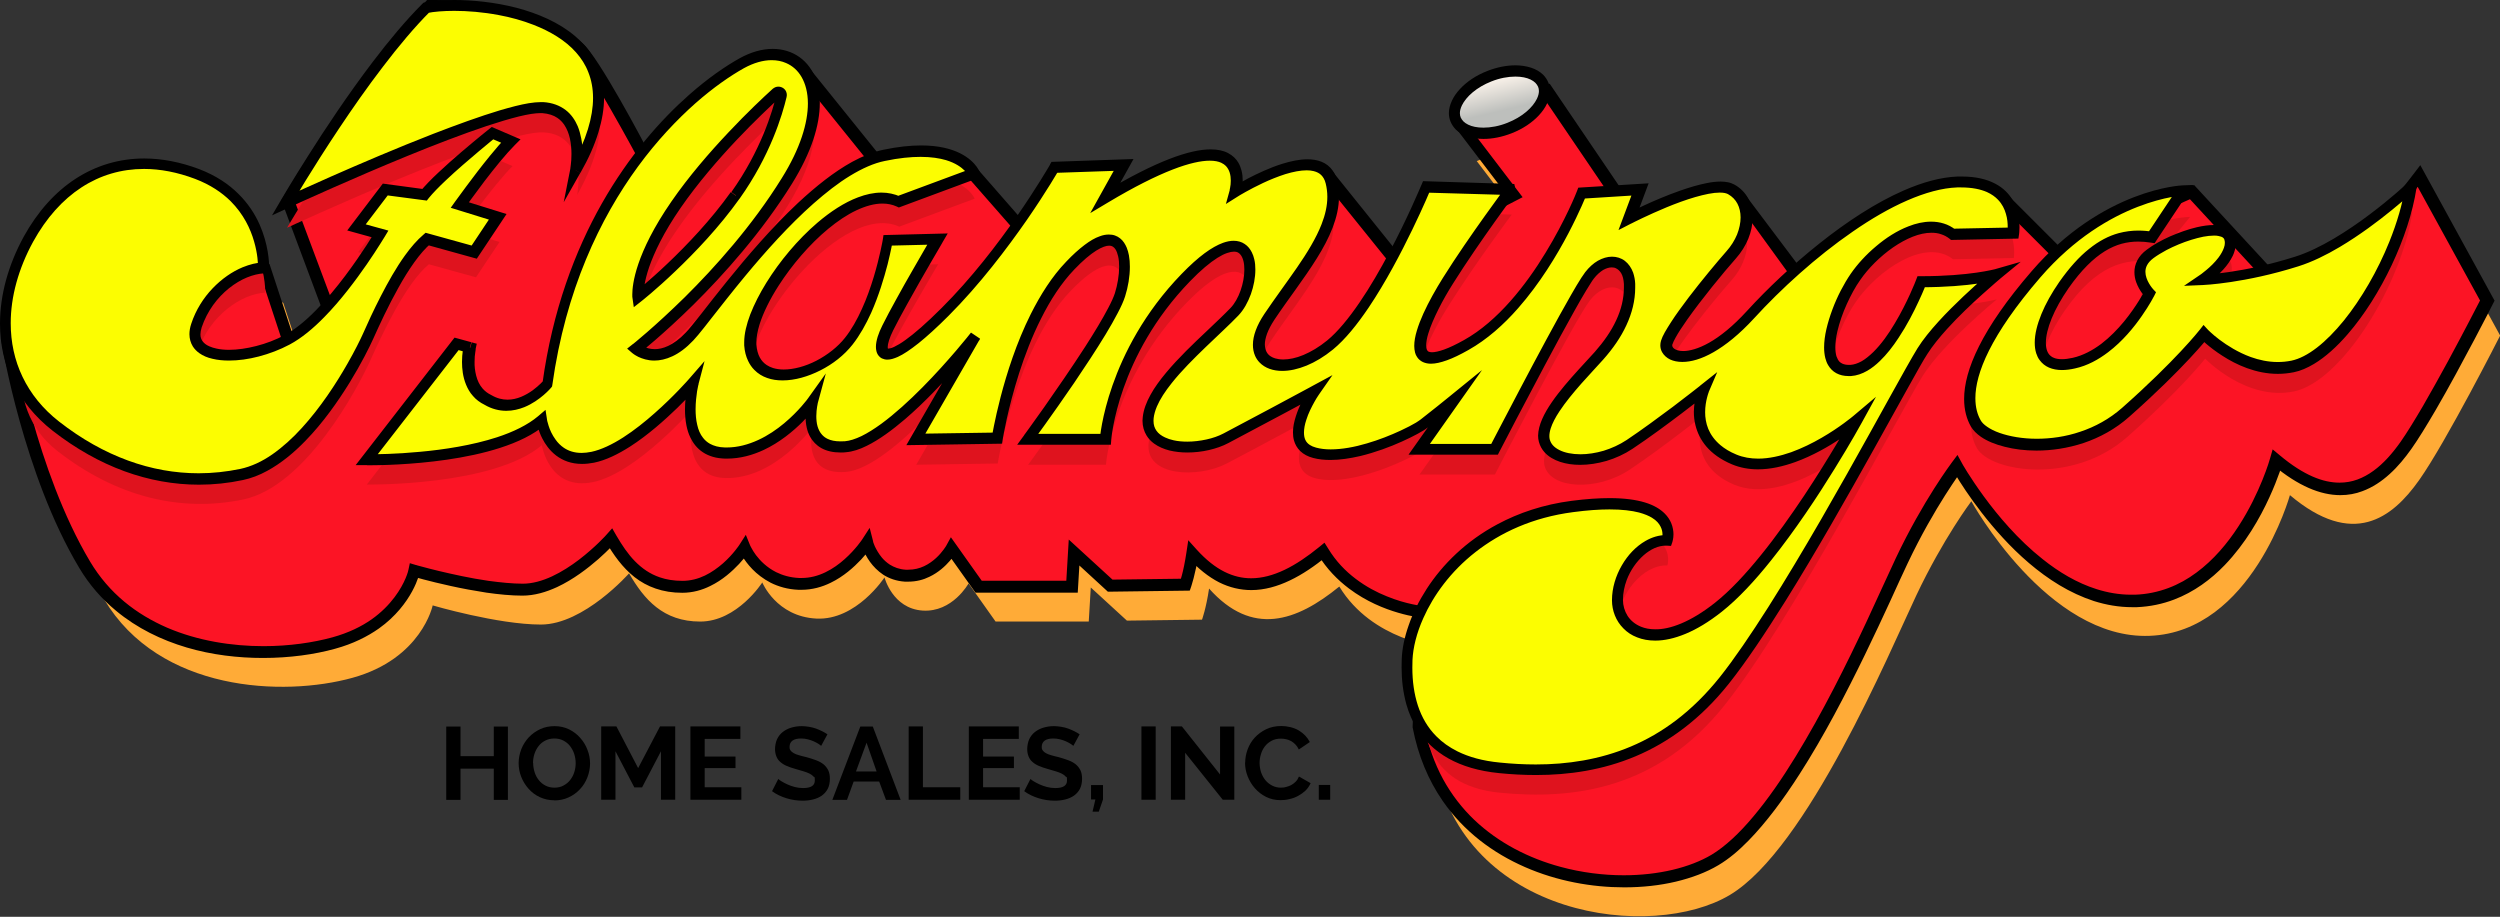 <?xml version="1.0" encoding="UTF-8"?>
<svg id="Layer_1" data-name="Layer 1" xmlns="http://www.w3.org/2000/svg" version="1.1" xmlns:xlink="http://www.w3.org/1999/xlink" viewBox="0 0 1840.9 675.1">
  <rect x="0" y="0" width="1840.9" height="675.1" fill="#333333" stroke="none"/>
  <defs>
    <style>
      .cls-1 {
        fill: url(#linear-gradient);
      }

      .cls-1, .cls-2, .cls-3, .cls-4, .cls-5, .cls-6, .cls-7 {
        stroke-width: 0px;
      }

      .cls-2 {
        fill: #000;
      }

      .cls-3 {
        fill: #fc1425;
      }

      .cls-4 {
        fill: #df131e;
      }

      .cls-5 {
        fill: #c28b33;
      }

      .cls-6 {
        fill: #fcfd01;
      }

      .cls-7 {
        fill: #ffab37;
      }
    </style>
    <linearGradient id="linear-gradient" x1="-77.6" y1="-660.5" x2="-76.6" y2="-660.5" gradientTransform="translate(30458.1 -3362.1) rotate(76.7) scale(44.4 -44.4)" gradientUnits="userSpaceOnUse">
      <stop offset="0" stop-color="#f5eee6"/>
      <stop offset=".5" stop-color="#f5eee6"/>
      <stop offset="1" stop-color="#bdbfbc"/>
    </linearGradient>
  </defs>
  <path class="cls-7" d="M255.3,251.7l-28.9-77.5s53.1-91,104-143.5c0,0,103.3-5.2,130.5,67.3l25.8,42.1,114.3-64.3,56.1,68,66.4,5.9,42,45.9,92.9-14.1,86.3.7,42.8-28.1,50.2,61.4,88.5-45.9-38.8-51,62.8-25.7,53.4,78.9v23.7l33.2,5.2,52.4-34.8,48.7,67.3,64.2-45.9,77.4-17.8,46.5,43.6,45-22.2,53.1-23.7,53.1,57.7,22.9,3s50.2-20.7,54.6-25.9c4.4-5.2,36.1-46.6,36.1-46.6l50.2,91.7s-39.8,78.4-59.7,106.5c-19.9,28.1-48.7,50.1-95.1,11,0,0-28,100.7-103.3,103.6-75.2,3-131.3-99.1-131.3-99.1,0,0-20.7,27.4-40.6,69.5-19.9,42.2-80.4,186.4-137.2,220.4-56.8,34-196.2,17.8-217.6-98.4l3-84.3s-48.7-4.4-73-44.4c-31.7,25.9-64.2,37-95.9,1.5-2.2,14.8-5.2,22.9-5.2,22.9l-55.3.7-26.6-24.4-1.5,25.1h-68.6l-19.9-28.1s-11.8,21.5-33.9,20c-22.1-1.5-28-24.4-28-24.4,0,0-20.7,31.8-50.2,30.3-29.5-1.5-39.8-26.6-39.8-26.6,0,0-18.4,28.8-45.7,28.8s-41.3-16.3-52.4-35.5c0,0-33.2,37.7-64.9,37.7s-79.7-14.1-79.7-14.1c0,0-8.1,39.2-59,53.3-50.9,14.1-142.3,10.4-182.9-57.7-40.6-68-56.1-163.5-56.1-163.5l161.6-69.5,26.4,14.7,17.4,52.9,33-3.3-3.5-21.6Z"/>
  <path class="cls-3" d="M241.2,225.6l-29-77.5S265.4,57.1,316.4,4.6c0,0,103.6-5.2,130.9,67.3l25.9,42.1,114.6-64.3,56.2,68,66.6,5.9,42.2,45.9,93.2-14.1,86.5.7,42.9-28.1,50.3,61.4,88.8-45.9-38.9-51,63-25.7,53.6,78.9v23.7l33.3,5.2,52.5-34.8,48.8,67.3,64.3-45.9,77.7-17.8,46.6,43.6,45.1-22.2,53.3-23.7,53.3,57.7,22.9,3s50.3-20.7,54.7-25.9c4.4-5.2,36.2-46.6,36.2-46.6l50.3,91.7s-39.9,78.4-59.9,106.5c-20,28.1-48.8,50.1-95.4,11,0,0-28.1,100.7-103.6,103.6-75.4,3-131.7-99.1-131.7-99.1,0,0-20.7,27.4-40.7,69.5-20,42.2-80.6,186.4-137.6,220.4-57,34-196.7,17.8-218.2-98.4l3-84.3s-48.8-4.4-73.2-44.4c-31.8,25.9-64.3,37-96.2,1.5-2.2,14.8-5.2,22.9-5.2,22.9l-55.5.7-26.6-24.4-1.5,25.1h-68.8l-20-28.1s-11.8,21.4-34,20c-22.2-1.5-28.1-24.4-28.1-24.4,0,0-20.7,31.8-50.3,30.3-29.6-1.5-39.9-26.6-39.9-26.6,0,0-18.5,28.8-45.9,28.8s-41.4-16.3-52.5-35.5c0,0-33.3,37.7-65.1,37.7s-79.9-14.1-79.9-14.1c0,0-8.1,39.2-59.2,53.3-51,14.1-142.8,10.4-183.4-57.7C21.3,347.8,5.7,252.4,5.7,252.4l162-69.5,26.5,14.7,17.4,52.9,33.1-3.3-3.5-21.6Z"/>
  <path class="cls-2" d="M241.2,225.6l4.2-1.6-29-77.5-4.2,1.6,3.8,2.2s0,0,.1-.3c1.6-2.6,15.2-25.7,34.6-54.3,9.7-14.3,20.8-30.1,32.6-45.4,11.8-15.3,24.2-30.2,36.3-42.7l-3.2-3.1.2,4.4h0c.1,0,1.7,0,4.3,0,9.8,0,35.1,1,60.4,9.7,12.7,4.3,27.6,7.1,38.5,16,10.9,8.9,51.8,85.4,51.8,85.4l119.7-60.6,50.5,62.6,68.1,5.3,41.2,47,95.2-14.4,87.5.7,41.7-26.3,49,60.8,96.7-49.9-38.6-50.6,54.3-22.2,50.8,74.8v26.1l38.7,6,50.4-33.4,48.9,67.4,67.2-47.9,76.6-17.9,45,45,47.8-23.5,50.3-22.3,52.2,56.5,25.7,3.3,1.1-.4s12.6-5.2,25.8-11c6.6-2.9,13.3-6,18.8-8.7,2.7-1.4,5.1-2.6,7.1-3.8,1-.6,1.8-1.1,2.6-1.7.4-.3.7-.5,1.1-.8.4-.3.7-.6,1-1,.3-.4.7-.9,1.2-1.5,1.8-2.3,4.9-6.2,8.6-10.9,10.9-14,26.6-34.5,26.6-34.5l-3.5-2.7-3.9,2.1,50.3,91.7,3.9-2.1-4-2s-.2.3-.4.9c-2.2,4.3-12.4,24.1-24.3,46.1-6,11-12.4,22.5-18.4,32.9-6.1,10.4-11.8,19.7-16.3,26.1-5.9,8.4-12.6,16.1-20.1,21.5-3.7,2.7-7.7,4.9-11.8,6.4-4.1,1.5-8.5,2.3-13.2,2.3-5.9,0-12.5-1.3-19.8-4.5-7.3-3.2-15.3-8.2-24.1-15.6l-5.3-4.4-1.9,6.6h0c-.1.5-7.2,25.4-23.3,50.1-8,12.4-18.3,24.7-30.9,34-6.3,4.7-13.2,8.6-20.7,11.4-7.5,2.8-15.7,4.6-24.5,4.9-1,0-2,0-3,0-8.7,0-17.2-1.5-25.4-4.1-14.3-4.5-27.7-12.5-39.7-22.1-18.1-14.3-33-32.1-43.3-46.2-5.2-7.1-9.2-13.2-12-17.6-1.4-2.2-2.4-3.9-3.1-5.1-.3-.6-.6-1.1-.8-1.4,0-.2-.1-.3-.2-.3h0c0,0,0-.1,0-.1l-3.3-6-4.1,5.5c-.1.2-21,27.7-41.2,70.3-5,10.6-12.6,27.5-21.9,47.5-14,29.9-32.2,66.6-52.1,99-9.9,16.2-20.3,31.2-30.8,43.7-10.4,12.5-21,22.4-31,28.4-7.9,4.7-17.7,8.5-28.7,11.1-11,2.6-23.2,4-35.9,4-15.2,0-31.1-2-46.6-6.2-23.3-6.3-45.6-17.6-63.5-34.6-8.9-8.5-16.7-18.5-23-30-6.3-11.6-11-24.7-13.8-39.6l-4.4.8,4.4.2,3.1-88.5-4.2-.4v1.5c-.1,0,0-1.5,0-1.5h0s-.1,1.5-.1,1.5v-1.5s-11.8-1.1-26.4-7.1c-7.3-2.9-15.3-7.1-22.8-12.8-7.6-5.7-14.7-13-20.4-22.4l-2.7-4.3-3.9,3.2c-8.6,7-17.1,12.8-25.5,16.8-8.4,4-16.6,6.2-24.6,6.2-6.6,0-13.1-1.5-19.7-4.8-6.6-3.3-13.4-8.6-20.3-16.2l-6.3-7-1.4,9.3c-1.1,7.2-2.3,12.8-3.3,16.5-.5,1.9-.9,3.3-1.2,4.2-.1.5-.3.8-.3,1,0,.1,0,.2,0,.2h0s0,0,0,0l4.2,1.5v-4.4c0,0-53.8.7-53.8.7l-32.2-29.5-1.8,30.3h-62.3l-22.7-32-3.4,6.2,1.6.9-1.6-.9h0s1.6.9,1.6.9l-1.6-.9s-2.7,4.7-7.5,9.1c-2.4,2.2-5.4,4.4-8.8,6-3.4,1.6-7.3,2.6-11.7,2.6-.6,0-1.2,0-1.9,0-4.8-.3-8.5-1.8-11.6-3.7-2.3-1.5-4.3-3.3-5.9-5.2-2.4-2.9-4.1-6-5.2-8.3-.5-1.2-.9-2.2-1.1-2.8-.1-.3-.2-.6-.2-.8v-.2s0,0,0,0l-1.7.4,1.7-.4h0s-1.7.4-1.7.4l1.7-.4-2.5-9.8-5.5,8.5,1.6,1-1.6-1h0s1.6,1,1.6,1l-1.6-1s-4.8,7.3-12.9,14.5c-4,3.6-8.8,7.1-14.2,9.7-5.4,2.6-11.2,4.2-17.5,4.2-.6,0-1.2,0-1.8,0-6.8-.3-12.3-2-17-4.3-6.9-3.5-11.7-8.4-14.8-12.5-1.5-2-2.6-3.9-3.3-5.2-.3-.6-.6-1.1-.8-1.5,0-.2-.1-.3-.2-.4h0c0,0,0,0,0,0l-2.3,1,2.3-1h0s-2.3,1-2.3,1l2.3-1-3.2-7.9-4.6,7.2h0c-.1.2-4.7,7.2-12.2,13.8-3.8,3.3-8.3,6.6-13.3,9-5,2.4-10.6,3.9-16.5,3.9-6.4,0-11.9-.9-16.8-2.6-7.3-2.5-13.1-6.6-18.3-11.9-5.2-5.3-9.5-11.8-13.6-18.8l-3.1-5.4-4.1,4.6h0c-.1.2-8.4,9.4-20.3,18.5-5.9,4.5-12.8,9-19.9,12.3-7.1,3.3-14.5,5.4-21.5,5.4-7.6,0-16.4-.9-25.3-2.1-13.3-1.9-26.6-4.9-36.7-7.3-5-1.2-9.2-2.3-12.1-3.1-1.5-.4-2.6-.7-3.4-.9-.4-.1-.7-.2-.9-.3,0,0-.2,0-.2,0h0s-4.6-1.4-4.6-1.4l-1,4.7,2.8.6-2.8-.6h0s2.8.6,2.8.6l-2.8-.6h0c0,.5-2.2,9.7-10.3,20.4-4,5.3-9.5,11.1-16.9,16.3-7.4,5.2-16.9,9.9-28.8,13.2-14.2,3.9-31.9,6.5-50.7,6.5-23.3,0-48.4-3.9-71-13.6-11.3-4.9-22-11.2-31.6-19.2-9.6-8-18.1-17.7-25.1-29.4-20-33.5-34-74-42.9-106.2-4.5-16.1-7.7-30-9.7-40-1-5-1.8-8.9-2.3-11.6-.2-1.4-.4-2.4-.6-3.1,0-.4-.1-.6-.1-.8v-.2s0,0,0,0l-4.4.7,1.8,4.1,160-68.7,23,12.8,18,54.7,41.3-4.1-4.4-26.7-.2-.4-4.2,1.6-4.4.7,2.8,16.9-24.8,2.4-16.8-51.2-29.9-16.6L.8,249.7l.6,3.4c0,.1,3.9,24.1,13,56.7,9.1,32.6,23.2,73.7,43.9,108.3,7.5,12.6,16.7,23,27.1,31.6,15.5,12.9,33.5,21.6,52.1,27.1,18.6,5.5,37.9,7.7,56.2,7.7,19.6,0,38-2.6,53.1-6.8,13.2-3.6,23.8-9,32.2-14.9,12.5-8.9,20.1-19.3,24.5-27.4,4.4-8.1,5.6-14,5.7-14.4l-4.4-.9-1.2,4.3c0,0,12.2,3.6,28.3,7.1,8.1,1.8,17.2,3.5,26.3,4.9,9.1,1.3,18.3,2.2,26.5,2.2,8.8,0,17.5-2.6,25.5-6.3,12-5.6,22.6-13.8,30.4-20.6,7.7-6.8,12.5-12.2,12.6-12.3l-3.3-2.9-3.9,2.2c5.7,9.8,12.3,19.2,21.3,26.3,4.5,3.5,9.6,6.4,15.5,8.4,5.8,2,12.3,3.1,19.6,3.1,7.6,0,14.6-2,20.6-5,9.1-4.4,16.2-10.9,21.2-16.2,4.9-5.3,7.7-9.6,7.8-9.7l-3.7-2.4-4.1,1.7c.1.3,2.9,7.1,9.8,14.2,3.4,3.5,7.9,7.1,13.5,10,5.6,2.8,12.5,4.9,20.5,5.2.7,0,1.5,0,2.2,0,7.9,0,15.2-2.1,21.5-5.2,9.5-4.6,17-11.4,22.3-17,5.2-5.6,8.1-10.1,8.2-10.2l-3.7-2.4-4.3,1.1c0,.3,1.7,6.5,6.4,13.1,2.4,3.3,5.6,6.7,9.8,9.5,4.2,2.7,9.6,4.7,15.9,5.1.8,0,1.7,0,2.5,0,5.9,0,11.2-1.4,15.6-3.6,6.7-3.2,11.6-7.8,15-11.7,3.3-3.8,5-6.9,5.1-7.1l-3.9-2.1-3.6,2.6,21.3,30h75.3l1.2-20,21,19.3,60.3-.8,1-2.9c0-.2,3.1-8.7,5.4-23.8l-4.4-.7-3.3,3c7.5,8.3,15.1,14.3,22.9,18.3,7.8,3.9,15.8,5.7,23.7,5.7,9.7,0,19.2-2.7,28.4-7.1,9.3-4.4,18.3-10.6,27.3-17.9l-2.8-3.4-3.8,2.3c6.4,10.5,14.5,18.7,22.9,25,12.6,9.5,25.9,14.8,36.2,17.8,10.2,3,17.4,3.7,17.6,3.7l.4-4.4-4.4-.2-3,84.8v.5c4,21,11.7,39,22.1,54.1,15.6,22.6,37.1,38.5,60.7,48.8,23.5,10.3,49.1,14.9,73,14.9,13.4,0,26.2-1.4,38-4.2,11.7-2.8,22.4-6.8,31.3-12.1,7.6-4.5,15-10.7,22.3-18.2,12.8-13.1,25.4-30,37.4-48.7,18-28,34.6-60,48.4-88.4,6.9-14.2,13.1-27.5,18.4-39,5.3-11.5,9.6-21.2,12.9-28,9.9-20.9,20-38.1,27.6-50.1,3.8-6,7-10.7,9.2-13.9s2-2.8,2.6-3.6c.3-.4.5-.7.7-.9,0-.1.1-.2.2-.2h0c0,0,0,0,0,0l-3.5-2.7-3.9,2.1c.1.2,13.9,25.2,37.2,50.5,11.6,12.6,25.7,25.3,41.7,34.9,8,4.8,16.5,8.8,25.4,11.7,8.9,2.8,18.3,4.5,28.1,4.5,1.1,0,2.3,0,3.4,0,9.9-.4,19.1-2.4,27.5-5.6,14.7-5.6,27.1-14.8,37.3-25.4,15.3-15.9,26-34.8,32.8-49.7,6.9-15,10-26,10-26.2l-4.3-1.2-2.9,3.4c9.3,7.8,18,13.3,26.2,16.9,8.2,3.6,16,5.3,23.3,5.3,5.8,0,11.2-1,16.2-2.9,7.6-2.8,14.3-7.3,20.2-12.7,6-5.4,11.2-11.8,15.9-18.4,5.1-7.2,11.4-17.5,18-28.8,9.9-17,20.4-36.6,28.5-51.9,8.1-15.3,13.7-26.3,13.7-26.4l1.1-2.1-54.7-99.8-4.1,5.4s-.5.6-1.4,1.8c-3.1,4-10.8,14.1-18.3,23.7-3.7,4.8-7.4,9.5-10.3,13.3-1.5,1.9-2.8,3.5-3.8,4.9-1,1.3-1.9,2.3-2.3,2.8l.9.8-.9-.8h0s.9.8.9.8l-.9-.8.3.3-.3-.3h0s.3.3.3.3l-.3-.3h0c-.2.2-.6.5-1.2.9-1.1.7-2.9,1.7-5,2.8-3.7,1.9-8.5,4.2-13.6,6.6-7.7,3.5-16,7.1-22.4,9.8-3.2,1.4-5.9,2.5-7.9,3.3-1,.4-1.7.7-2.2.9-.5.2-.8.3-.8.3l1.7,4.1.6-4.4-21.3-2.8-54.3-58.8-56.2,25-42.4,20.9-44-44-82.9,19.3-61.5,43.8-43.5-57.8-59.8,26.8-27.8-4.3v-21.2l-56.4-83.1-71.7,29.3,39.2,51.4-80.9,41.8-48.2-60-47.5,27.8-85.5-.7-91.2,13.8-40.3-46.1-67.8-5.2-52.8-65.5-118.7,60.1s-35-66.9-46.9-76.6c-8.9-7.3-23.6-13.1-33.6-17.4-15.1-6.4-30.5-9.9-43.6-11.8C337.6.4,326.8,0,321,0c-3,0-4.7,0-4.8,0h-1.7c0,0-1.2,1.3-1.2,1.3-12.9,13.3-25.9,29-38.2,45-36.7,48-66.7,99.3-66.8,99.4l-1.1,1.8,29.7,79.5,4.2-1.6-4.4.7,4.4-.7Z"/>
  <path class="cls-4" d="M195.3,215.7s2-50.1-49-69.3c-51-19.3-77.4-5.5-104.3,43.6-27,49.1-42.9,108.5.4,142.2,43.3,33.7,90.5,45.2,136.7,35.6,46.2-9.6,84.7-82.8,93.4-102s26-56.8,43.3-71.2l34.7,9.6,17.3-26-27.9-8.7s23.1-32.7,37.5-47.2l-13.5-5.8s-37.5,29.8-50.1,45.2l-28.9-3.9-21.2,27.9,17.3,4.8s-35.6,60.6-68.3,78c-32.7,17.3-75.5,15.6-66.8-10.4s32.2-41.8,49.4-42.6Z"/>
  <path class="cls-4" d="M346.3,274.3s-6.5,28.8,13.4,38.5c23,13.4,43.9-11.6,43.9-11.6,19.7-141.4,102.9-213.9,143.2-236.3,40.3-22.4,77,16.1,33.1,86.8-43.9,70.7-111,123.5-111,123.5,0,0,16.9,14.7,39.4-8.9,14.8-15.6,86.8-121.7,143.2-133.5,56.4-11.7,66.2,13.5,66.2,13.5l-55.5,20.6c-41.2-18.8-111.9,69.8-109.2,105.6,2.7,35.8,51.9,23.3,72.5-2.7,20.6-26,28.6-74.3,28.6-74.3l36.7-.9s-26,43.9-36.7,65.3c-10.7,21.5-3.6,34,42.1-11.6,45.6-45.6,80.5-106.5,80.5-106.5l51-1.8-13.4,24.2c113.7-68,95.8-4.5,95.8-4.5,0,0,62.6-39.4,70.7-7.2,8.1,32.2-22.4,64.5-45.6,99.4-23.3,34.9,10.7,48.3,44.7,20.6,34-27.7,70.7-116.3,70.7-116.3l62.6,1.8s-26.8,35.8-46.5,67.1c-19.7,31.3-39.4,77,13.4,47.4,52.8-29.5,85-111.9,85-111.9l43-2.7-8.1,21.5s59.1-30.4,75.2-21.5c16.1,8.9,14.3,32.2,0,48.3-14.3,16.1-43.9,52.8-47.4,64.4-3.6,11.6,22.4,22.4,61.8-20.6,39.4-43,104.7-95.8,152.1-97.6,47.4-1.8,41.2,37.6,41.2,37.6l-44.7.9c-20.6-16.1-55.5,8.1-71.6,31.3-16.1,23.3-31.3,70.7-3.6,68.9,27.7-1.8,51.9-65.3,51.9-65.3,36.7,0,55.5-5.4,55.5-5.4,0,0-39.4,32.2-54.6,56.4-15.2,24.2-96.7,180.8-145.9,242.5-49.2,61.8-111,69.8-165.6,64.4-54.6-5.4-59.5-46.7-57.7-85.2,1.8-38.5,30-96.5,111.4-107.2,81.4-10.7,69.8,25.1,69.8,25.1-17.9-.9-36.7,21.5-36.7,43.9s27.7,42.1,74.3,5.4c46.5-36.7,102-137.8,102-137.8,0,0-52.8,44.7-90.4,29-37.6-15.8-22.4-51.4-22.4-51.4,0,0-30.4,24.2-54.5,40.3-24.1,16.1-58.2,14.3-62.7-2.7-4.5-17,26-46.5,40.3-62.6,14.3-16.1,23.3-34,22.4-52.8-.9-18.8-17.9-21.5-29.5-6.3-11.6,15.2-69.8,128-69.8,128h-55.5l26-36.7s-14.3,11.6-22.4,17.9c-8.1,6.3-53.7,28.6-80.5,21.5-26.8-7.2,0-45.6,0-45.6,0,0-44.7,24.2-65.3,34.9-20.6,10.7-60,9.8-57.3-15.2s44.7-58.2,63.5-77.9c18.8-19.7,18.8-81.4-35.8-25.1-54.6,56.4-59.1,119-59.1,119h-57.3s60-81.4,68-106.5,3.6-63.5-36.7-21.5-53.7,127.1-53.7,127.1l-60,.9,43.9-76.1s-61.8,78.8-95.8,81.4c-34,2.7-24.2-33.4-24.2-33.4,0,0-27.7,38.8-64.4,37.9-36.7-.9-23.3-51.9-23.3-51.9,0,0-42.1,48.3-74.3,54.9-32.2,6.6-37.6-27.2-37.6-27.2-35.8,30.4-128.9,29-128.9,29l66.2-85.4,9.8,2.7ZM542.4,162.1c22.2-31.2,31-60.7,34-73.4.5-2.1-2-3.6-3.7-2.1-13,11.9-48.9,45.9-74,82.3-31.2,45.2-28,68-28,68,0,0,42.1-33.2,71.7-74.8Z"/>
  <path class="cls-4" d="M1585.5,193.1l27.2-33.4s-61.1,1.2-112.4,60.5c-51.3,59.3-54.4,92.7-44.5,109.9,9.9,17.3,70.4,27.2,110.6-8.3,40.1-35.5,57.4-57.7,57.4-57.7,0,0,30.3,31.5,65.5,24.1,35.2-7.4,79.1-78.4,87.1-132.2,0,0-45.1,42.6-84,55-38.9,12.4-69.2,13.6-69.2,13.6,0,0,23.5-16.1,19.8-30.3-3.7-14.2-42-1.2-58.7,11.1-16.7,12.4-.6,29-.6,29,0,0-22.2,43.9-55.6,51.3-33.4,7.4-30.3-24.7-7.4-57.4,22.9-32.7,43.9-38.7,64.9-35.2Z"/>
  <path class="cls-4" d="M425,143.5s8.5-43.7-24.2-46c-32.8-2.4-189.4,70.2-189.4,70.2,0,0,56-96.4,103.5-143.8,37.5-7.6,174.2,6.6,110.1,119.6Z"/>
  <path class="cls-6" d="M194.2,197.5s2-50.1-49-69.3c-51-19.3-97.2-1-124.2,48.1-27,49.1-23.1,104,20.2,137.6,43.3,33.7,90.5,45.2,136.7,35.6,46.2-9.6,84.7-82.8,93.4-102,8.7-19.3,26-56.8,43.3-71.2l34.7,9.6,17.3-26-27.9-8.7s23.1-32.7,37.5-47.2l-13.5-5.8s-37.5,29.8-50.1,45.2l-28.9-3.9-21.2,27.9,17.3,4.8s-35.6,60.6-68.3,78c-32.7,17.3-75.5,15.6-66.8-10.4,8.7-26,32.2-41.8,49.4-42.6Z"/>
  <path class="cls-2" d="M194.2,197.5l4,.2c0,0,0-.4,0-.9,0-3.5-.5-16.7-7.1-31.6-3.3-7.4-8.3-15.3-15.5-22.4-7.2-7.2-16.7-13.6-29-18.3-13.8-5.2-27.4-7.8-40.4-7.8-18.3,0-35.4,5.1-50.5,14.9-15.1,9.8-28.1,24.3-38.3,42.8C6.1,195.2,0,217.1,0,238.3c0,15,3.1,29.6,9.5,43,6.4,13.4,16.1,25.6,29.3,35.9,17.1,13.3,34.8,23.2,52.8,29.8,18.1,6.6,36.5,9.9,54.9,9.9,10.8,0,21.5-1.1,32.3-3.4,6.2-1.3,12.2-3.6,18-6.8,10.1-5.5,19.5-13.2,28.1-22.1,12.9-13.2,23.9-28.9,32.5-42.8,8.6-14,14.7-26.2,17.6-32.7,4.3-9.6,10.8-23.7,18.3-37.1,3.7-6.7,7.7-13.2,11.8-18.9,4.1-5.7,8.2-10.5,12.2-13.8l-2.6-3.1-1.1,3.9,37.5,10.4,21.9-32.9-33.1-10.3-1.2,3.9,3.3,2.3s0-.1.3-.4c1.3-1.8,7.2-10.1,14.4-19.6,3.6-4.7,7.6-9.8,11.5-14.5,3.9-4.7,7.7-9,10.9-12.2l4.2-4.2-21.2-9.1-1.9,1.5s-9.4,7.5-20.4,16.9c-5.5,4.7-11.4,9.9-16.8,15-5.4,5-10.1,9.9-13.5,14l3.1,2.5.5-4-31.2-4.2-26.2,34.5,23.1,6.4,1.1-3.9-3.5-2h0c-.5.9-9.5,16-22.2,32.9-6.4,8.5-13.7,17.4-21.4,25.2-7.6,7.8-15.6,14.4-23.1,18.4-6.7,3.6-13.9,6.3-21,8.1-7,1.8-13.9,2.8-20,2.8-3.4,0-6.5-.3-9.2-.9-2-.4-3.8-1-5.4-1.7-2.3-1-3.9-2.3-4.9-3.7-.5-.7-.9-1.4-1.2-2.3-.3-.8-.4-1.8-.4-2.8,0-1.4.3-3.1.9-5.1,4.1-12.2,11.6-22,20.2-28.9,4.3-3.4,8.8-6.1,13.2-7.9,4.4-1.8,8.7-2.8,12.4-3l3.7-.2v-3.7c.1,0-3.9-.2-3.9-.2l-.2-4c-4.9.2-10,1.5-15.2,3.6-7.7,3.2-15.4,8.5-22.1,15.5-6.7,7-12.4,15.8-15.8,26.2-.9,2.7-1.3,5.2-1.3,7.6,0,3.3.9,6.4,2.5,9,1.2,1.9,2.9,3.6,4.7,4.9,2.8,2,6.1,3.4,9.8,4.2,3.7.9,7.8,1.3,12.1,1.3,6.9,0,14.4-1,22-3,7.6-2,15.4-4.9,22.7-8.8,8.8-4.7,17.4-11.9,25.5-20.2,12.2-12.4,23.2-27.2,31.3-38.9,8.1-11.7,13.1-20.3,13.2-20.3l2.7-4.5-16.7-4.6,16.2-21.3,28.8,3.8,1.4-1.8c2.9-3.6,7.5-8.3,12.7-13.2,7.8-7.4,17-15.2,24.2-21.3,3.6-3,6.7-5.6,8.9-7.4,1.1-.9,2-1.6,2.6-2.1.3-.2.5-.4.7-.6.2-.1.2-.2.2-.2l-2.5-3.2-1.6,3.7,13.5,5.8,1.6-3.7-2.9-2.9c-3.8,3.8-8,8.6-12.2,13.8-12.7,15.5-25.7,33.9-25.8,33.9l-3.2,4.5,28.1,8.7-12.7,19.1-33.9-9.4-1.6,1.4c-4.7,4-9.2,9.2-13.6,15.3-6.5,9-12.5,19.7-17.8,30-5.3,10.3-9.8,20.1-13,27.4-2.1,4.7-6.1,12.8-11.6,22.4-8.2,14.4-19.8,32.2-33.5,47.2-6.8,7.5-14.2,14.2-21.8,19.5-7.6,5.3-15.6,9-23.6,10.7-10.2,2.1-20.4,3.2-30.6,3.2-17.5,0-34.9-3.1-52.1-9.4-17.2-6.3-34.2-15.8-50.6-28.6-12.2-9.5-21.1-20.7-27-33-5.9-12.3-8.7-25.6-8.7-39.5,0-19.6,5.7-40.2,16.5-60,9.7-17.6,21.8-31,35.6-40,13.8-9,29.3-13.6,46.1-13.6,11.9,0,24.5,2.4,37.5,7.3,11.3,4.3,19.8,10.1,26.2,16.4,9.6,9.6,14.7,20.5,17.3,29.7,2.7,9.2,2.9,16.5,2.9,18.6,0,.2,0,.4,0,.5h0c0,.1,0,.1,0,.1h1.4c0,0-1.4,0-1.4,0h0s1.4,0,1.4,0h-1.4c0,0,4,.1,4,.1l-.2-4,.2,4Z"/>
  <path class="cls-6" d="M345.2,256.1s-6.5,28.8,13.4,38.5c23,13.4,43.9-11.6,43.9-11.6,19.7-141.4,102.9-213.9,143.2-236.3,40.3-22.4,77,16.1,33.1,86.8-43.9,70.7-111,123.5-111,123.5,0,0,16.9,14.7,39.4-8.9,14.8-15.6,86.8-121.7,143.2-133.5,56.4-11.7,66.2,13.5,66.2,13.5l-55.5,20.6c-41.2-18.8-111.9,69.8-109.2,105.6,2.7,35.8,51.9,23.3,72.5-2.7,20.6-26,28.6-74.3,28.6-74.3l36.7-.9s-26,43.9-36.7,65.3c-10.7,21.5-3.6,34,42.1-11.6,45.6-45.6,80.5-106.5,80.5-106.5l51-1.8-13.4,24.2c113.7-68,95.8-4.5,95.8-4.5,0,0,62.6-39.4,70.7-7.2,8.1,32.2-22.4,64.5-45.6,99.4-23.3,34.9,10.7,48.3,44.7,20.6s70.7-116.3,70.7-116.3l62.6,1.8s-26.8,35.8-46.5,67.1c-19.7,31.3-39.4,77,13.4,47.4,52.8-29.5,85-111.9,85-111.9l43-2.7-8.1,21.5s59.1-30.4,75.2-21.5c16.1,8.9,14.3,32.2,0,48.3-14.3,16.1-43.9,52.8-47.4,64.4-3.6,11.6,22.4,22.4,61.8-20.6,39.4-43,104.7-95.8,152.1-97.6,47.4-1.8,41.2,37.6,41.2,37.6l-44.7.9c-20.6-16.1-55.5,8.1-71.6,31.3-16.1,23.3-31.3,70.7-3.6,68.9,27.7-1.8,51.9-65.3,51.9-65.3,36.7,0,55.5-5.4,55.5-5.4,0,0-39.4,32.2-54.6,56.4-15.2,24.2-96.7,180.8-145.9,242.5-49.2,61.8-111,69.8-165.6,64.4-54.6-5.4-69.8-41.2-68-79.7,1.8-38.5,40.3-102,121.7-112.8,81.4-10.7,69.8,25.1,69.8,25.1-17.9-.9-36.7,21.5-36.7,43.9s27.7,42.1,74.3,5.4c46.5-36.7,102-137.8,102-137.8,0,0-52.8,44.7-90.4,29-37.6-15.8-22.4-51.4-22.4-51.4,0,0-30.4,24.2-54.5,40.3-24.1,16.1-58.2,14.3-62.7-2.7-4.5-17,26-46.5,40.3-62.6,14.3-16.1,23.3-34,22.4-52.8-.9-18.8-17.9-21.5-29.5-6.3-11.6,15.2-69.8,128-69.8,128h-55.5l26-36.7s-14.3,11.6-22.4,17.9-53.7,28.6-80.5,21.5,0-45.6,0-45.6c0,0-44.7,24.2-65.3,34.9-20.6,10.7-60,9.8-57.3-15.2,2.7-25.1,44.7-58.2,63.5-77.9,18.8-19.7,18.8-81.4-35.8-25.1-54.6,56.4-59.1,119-59.1,119h-57.3s60-81.4,68-106.5,3.6-63.5-36.7-21.5c-40.3,42.1-53.7,127.1-53.7,127.1l-60,.9,43.9-76.1s-61.8,78.8-95.8,81.4c-34,2.7-24.2-33.4-24.2-33.4,0,0-27.7,38.8-64.4,37.9-36.7-.9-23.3-51.9-23.3-51.9,0,0-42.1,48.3-74.3,54.9-32.2,6.6-37.6-27.2-37.6-27.2-35.8,30.4-128.9,29-128.9,29l66.2-85.4,9.8,2.7ZM541.3,144c22.2-31.2,31-60.7,34-73.4.5-2.1-2-3.6-3.7-2.1-13,11.9-48.9,45.9-74,82.3-31.2,45.2-28,68-28,68,0,0,42.1-33.2,71.7-74.8Z"/>
  <path class="cls-2" d="M345.2,256.1l-3.9-.9c0,.2-1.1,4.9-1.1,11.3,0,5,.6,11,3,16.8,1.2,2.9,2.8,5.8,5.1,8.3,2.2,2.6,5.1,4.8,8.6,6.5l1.8-3.6-2,3.5c5.4,3.2,11,4.5,16.1,4.5,4.8,0,9.3-1.1,13.3-2.7,5.9-2.4,10.8-6,14.2-8.9,3.4-2.9,5.4-5.3,5.5-5.4l.7-.9.2-1.1c9.8-70,35.2-122.8,63.1-160.9,14-19.1,28.6-34.4,42.1-46.4,13.6-12,26.1-20.5,35.9-26,7.3-4,14.2-5.9,20.4-5.9,3.9,0,7.4.7,10.6,2.1,4.7,2,8.7,5.5,11.5,10.4,2.8,4.9,4.6,11.4,4.6,19.4,0,14.1-5.4,32.9-19.3,55.1-21.7,35-49.2,65.6-71.3,87.5-11.1,10.9-20.8,19.7-27.7,25.7-3.5,3-6.2,5.3-8.1,6.9-.9.8-1.7,1.4-2.2,1.8-.2.2-.4.3-.6.4h-.1c0,.1,0,.1,0,.1l-3.8,3,3.7,3.2c.2.2,1.8,1.5,4.6,2.9,2.8,1.3,6.8,2.7,11.7,2.7,4,0,8.5-.9,13.4-3.2,4.9-2.3,10-6,15.3-11.6,1-1.1,2.2-2.5,3.6-4.1,2.6-3.1,5.9-7.3,9.7-12.2,6.8-8.6,15.4-19.7,25.2-31.5,14.7-17.7,32.1-37.2,50.1-53.1,9-7.9,18-15,26.9-20.4,8.9-5.4,17.5-9.3,25.6-10.9,10.4-2.2,19.1-3,26.3-3,7.8,0,13.9,1,18.7,2.4,7.2,2.2,11.3,5.3,13.7,7.7,1.2,1.2,2,2.3,2.4,3,.2.4.4.6.4.8h0c0,.1,0,.1,0,.1l2.4-1-2.4.9h0s2.4-.9,2.4-.9l-2.4.9,3.8-1.5-1.4-3.8-55.5,20.6,1.4,3.8,1.7-3.7c-4.4-2-9.2-3-14-3-5.7,0-11.5,1.3-17.3,3.5-10.1,3.8-20.3,10.5-29.9,18.7-14.5,12.4-27.8,28.4-37.6,44.2-4.9,7.9-8.9,15.8-11.8,23.2-2.8,7.4-4.5,14.4-4.5,20.6,0,.8,0,1.6,0,2.3.3,4.4,1.3,8.2,2.9,11.5,1.2,2.5,2.7,4.7,4.5,6.5,2.7,2.8,6,4.8,9.5,6,3.6,1.3,7.4,1.8,11.4,1.8,9,0,18.7-2.8,27.8-7.4,9.1-4.6,17.5-11.1,23.7-19,5.4-6.9,9.9-15,13.7-23.4,5.6-12.6,9.5-25.7,12.1-35.7,2.5-10,3.7-16.9,3.7-17l-4-.7v4c0,0,36.8-.9,36.8-.9v-4c0,0-3.6-2.1-3.6-2.1,0,0-6.5,11-14.3,24.7-3.9,6.8-8.2,14.3-12.1,21.5-4,7.2-7.6,14-10.3,19.4-1.5,3-2.7,5.8-3.5,8.4-.8,2.7-1.3,5.1-1.3,7.5,0,1.1.1,2.2.4,3.3.2.8.5,1.6,1,2.4.7,1.1,1.8,2.2,3,2.8,1.3.6,2.6.9,4,.9,2.5,0,4.9-.8,7.7-2,4.2-1.9,9.1-5.2,15.3-10.1,6.1-4.9,13.4-11.5,22-20.1,23.1-23.1,43.3-49.9,57.9-70.9,14.5-21,23.3-36.3,23.3-36.4l-3.5-2v4c.1,0,44-1.5,44-1.5l-17.3,31.1,12.9-7.7c19.7-11.8,35.3-19.5,47.6-24.3,12.3-4.8,21.3-6.6,27.5-6.6,3.7,0,6.4.6,8.4,1.5,1.5.7,2.6,1.5,3.5,2.4,1.3,1.4,2.2,3,2.8,4.9.6,1.9.8,4,.8,5.9,0,2-.2,3.9-.5,5.2-.1.7-.2,1.2-.3,1.5,0,.2,0,.3,0,.4h0c0,0,0,0,0,0l-2.8,10.1,8.9-5.6h0c.4-.3,8.3-5.1,18.5-9.9,5.1-2.4,10.8-4.7,16.4-6.5,5.6-1.7,11.1-2.8,15.7-2.8,1.9,0,3.7.2,5.2.6,2.3.6,4.1,1.5,5.5,2.9,1.4,1.4,2.6,3.3,3.3,6.2.8,3.3,1.2,6.5,1.2,9.8,0,6.5-1.5,13.2-4.2,20.1-4,10.3-10.6,21.1-18.2,32.1-7.6,11-16.1,22.4-24,34.1-2.8,4.2-4.9,8.2-6.3,12-1.4,3.8-2.1,7.3-2.1,10.7,0,2.9.5,5.6,1.6,8.1.8,1.8,1.9,3.5,3.3,4.9,2,2.1,4.6,3.7,7.4,4.7,2.8,1,6,1.5,9.3,1.5,5.5,0,11.5-1.3,17.9-3.9,6.3-2.6,12.9-6.5,19.5-11.9,9-7.4,17.8-18.4,26.2-30.8,12.5-18.6,23.9-40.3,32.2-57.5,8.3-17.1,13.5-29.7,13.5-29.7l-3.7-1.5v4c-.1,0,62.5,1.8,62.5,1.8v-4c.1,0-3.1-2.4-3.1-2.4,0,0-6.7,9-15.9,21.9-9.2,12.9-20.9,29.7-30.8,45.5-5.2,8.3-10.4,17.5-14.4,26.3-2,4.4-3.6,8.6-4.8,12.6-1.2,4-1.9,7.7-1.9,11.2,0,1.7.2,3.3.6,4.9.3,1.2.8,2.3,1.5,3.3,1,1.6,2.6,2.9,4.3,3.7,1.8.8,3.8,1.2,5.9,1.2,3.4,0,7.2-.9,11.7-2.5,4.5-1.6,9.7-4.1,15.9-7.6,13.7-7.7,26-18.7,36.6-30.8,16-18.2,28.5-38.9,37-55.1,8.5-16.2,13.1-27.9,13.2-28l-3.8-1.5.3,4,36.7-2.3-9.5,25.4,9.3-4.8h.1c1.3-.7,12.6-6.4,26.1-12,6.8-2.8,14.1-5.5,21-7.5,3.4-1,6.8-1.8,9.8-2.4,3.1-.6,5.9-.9,8.2-.9,1.4,0,2.7.1,3.7.3,1,.2,1.8.5,2.4.8,3.2,1.8,5.5,4.2,7,7.1,1.5,2.9,2.3,6.3,2.3,10.1,0,4-.9,8.3-2.6,12.6-1.8,4.3-4.4,8.5-7.8,12.3-7.2,8.2-18.2,21.4-27.9,34.1-4.8,6.4-9.4,12.6-12.9,18.1-1.8,2.7-3.3,5.3-4.6,7.5-1.3,2.3-2.2,4.3-2.8,6.2-.3,1.1-.5,2.2-.5,3.3,0,1.8.4,3.5,1.3,5.1,1.3,2.3,3.4,4.2,5.9,5.4,2.6,1.2,5.6,1.8,9,1.8,6.4,0,14.1-2.1,23-7.2,8.9-5.1,19-13.1,30-25.1,19.5-21.3,45.5-45.1,72.4-63.6,13.4-9.3,27.1-17.3,40.2-23,13.1-5.7,25.6-9.2,36.8-9.6,1,0,2,0,2.9,0,8.2,0,14.4,1.4,19,3.4,3.5,1.6,6.1,3.5,8.1,5.6,3.1,3.2,4.9,6.9,5.9,10.5,1.1,3.6,1.3,7.1,1.3,9.6,0,1.2,0,2.2-.1,2.9,0,.3,0,.6,0,.7v.2s0,0,0,0l1.4.2-1.4-.2h0s1.4.2,1.4.2l-1.4-.2,4,.6v-4c0,0-44.8.9-44.8.9v4c0,0,2.6-3.2,2.6-3.2-2.7-2.1-5.7-3.7-8.7-4.6-3.1-1-6.3-1.4-9.5-1.4-5.5,0-11.2,1.3-16.7,3.5-8.3,3.2-16.4,8.4-23.7,14.6-7.3,6.1-13.8,13.2-18.7,20.3-5,7.3-9.9,16.6-13.5,26.3-1.8,4.8-3.3,9.7-4.4,14.4-1.1,4.7-1.7,9.3-1.7,13.6,0,2.7.3,5.4.9,7.8.5,1.8,1.1,3.6,2.1,5.2,1.4,2.4,3.4,4.5,6,5.9,2.6,1.4,5.6,2.1,9,2.1.6,0,1.2,0,1.8,0,4.2-.3,8.2-1.7,12-3.9,3.3-1.9,6.3-4.3,9.2-7.1,5.1-4.9,9.7-10.8,13.8-17.1,6.2-9.3,11.3-19.3,14.8-26.9,3.6-7.6,5.6-13,5.6-13l-3.8-1.4v4c37.1,0,56.3-5.4,56.6-5.5l-1.1-3.9-2.6-3.1s-10,8.1-21.8,19.3c-5.9,5.6-12.3,11.9-18.3,18.5-5.9,6.5-11.4,13.2-15.4,19.6-2,3.2-4.9,8.3-8.7,15-13.3,23.6-36.8,66.9-62.4,111.2-12.8,22.1-26.1,44.4-38.9,64.6-12.8,20.1-25,38.1-35.6,51.4-20.3,25.4-42.5,41.4-65.5,51.1-23,9.7-46.8,13.2-70,13.2-8.9,0-17.8-.5-26.5-1.4-12.6-1.2-22.8-4.1-31.1-8.2-6.2-3.1-11.4-6.8-15.6-11.1-6.4-6.4-10.8-14.1-13.6-22.6-2.8-8.6-4.1-18-4.1-27.9,0-1.9,0-3.8.1-5.7.4-9,3-19.8,8-30.9,7.4-16.7,20.1-34.3,38.4-48.6,18.3-14.3,42-25.5,71.9-29.4,10.5-1.4,19.3-2,26.8-2,9.3,0,16.4.9,21.8,2.3,4,1.1,7.1,2.4,9.4,3.8,3.5,2.1,5.3,4.4,6.4,6.6,1.1,2.1,1.4,4.2,1.4,5.9,0,1-.1,1.9-.2,2.4,0,.3-.1.5-.1.6h0c0,.1,0,.1,0,.1l1.7.5-1.7-.5h0s1.7.5,1.7.5l-1.7-.5,3.8,1.2.2-4c-.4,0-.8,0-1.2,0-5.2,0-10.3,1.6-15,4.3-7,4-13.1,10.4-17.5,18.1-4.4,7.6-7.2,16.5-7.2,25.6,0,7.7,2.9,15.2,8.4,20.7,2.7,2.8,6.1,5.1,10.1,6.6,4,1.6,8.4,2.4,13.4,2.4,6.7,0,14.1-1.6,22.3-5,8.2-3.4,17.1-8.7,26.7-16.3,12-9.5,24.4-22.9,36.2-37.7,17.8-22.2,34.5-47.5,46.7-67.3,12.3-19.8,20.1-34.1,20.1-34.1l10.5-19.1-16.7,14.1h0c-.5.4-10,8.4-23.4,16.1-6.7,3.9-14.4,7.7-22.4,10.6-8,2.8-16.3,4.7-24.2,4.7-5.6,0-11.1-.9-16.1-3-4.9-2-8.7-4.4-11.7-6.9-4.5-3.8-7.3-7.9-9-12-1.7-4.2-2.3-8.4-2.3-12.3,0-4.2.7-8,1.4-10.7.3-1.3.7-2.4.9-3.1.1-.4.2-.6.3-.8v-.2c0,0,0,0,0,0h0s-2.3-1-2.3-1l2.3,1h0s-2.3-1-2.3-1l2.3,1,6.3-14.7-12.5,9.9s-.1,0-.3.3c-1.7,1.3-9.6,7.6-19.8,15.3-10.3,7.7-22.9,17-34.1,24.5-5.3,3.5-11.1,6.1-16.9,7.9-5.8,1.7-11.7,2.6-17.1,2.6-6.1,0-11.6-1.1-15.5-3.1-2-1-3.5-2.1-4.7-3.4-1.2-1.3-1.9-2.7-2.4-4.3-.2-.8-.3-1.6-.3-2.6,0-1.6.3-3.5,1-5.7,1.2-3.7,3.4-8,6.4-12.5,4.4-6.7,10.3-13.8,16.1-20.4,5.9-6.6,11.7-12.8,16.2-17.8,7-7.9,12.9-16.3,17-25.2,4.1-8.8,6.5-18.1,6.5-27.7,0-.9,0-1.8,0-2.8-.1-3-.7-5.7-1.5-8.2-1.3-3.6-3.4-6.6-6.1-8.7-2.7-2.1-6.1-3.1-9.5-3.1-3.5,0-7,1.1-10.4,3-3.3,1.9-6.5,4.8-9.3,8.4-.8,1.1-1.8,2.5-2.9,4.2-2.1,3.2-4.6,7.5-7.6,12.7-10.3,17.9-25.2,45.8-37.6,69.3-12.4,23.4-22.1,42.4-22.2,42.4l3.6,1.9v-4h-47.7l38.4-54.4-22.9,18.6s-.2.2-.6.5c-2.8,2.3-14.7,11.9-21.7,17.3-.6.5-1.9,1.3-3.4,2.3-2.8,1.7-6.7,3.7-11.4,5.9-7.1,3.3-15.8,6.8-24.8,9.4-9,2.7-18.4,4.4-26.6,4.4-3.9,0-7.5-.4-10.8-1.3-1.9-.5-3.4-1.2-4.5-1.9-1.7-1.1-2.7-2.3-3.4-3.8-.7-1.5-1-3.3-1-5.4,0-2.8.6-6,1.7-9.3,1.5-4.9,4-9.7,6-13.3,1-1.8,1.9-3.3,2.6-4.3.3-.5.6-.9.8-1.2s.2-.2.2-.3h0c0,0,0,0,0,0h-.1c0,0,.1,0,.1,0h0s-.1,0-.1,0h.1c0,0,9.7-13.9,9.7-13.9l-15,8.1s-.7.4-2,1.1c-8.8,4.8-45.4,24.4-63.3,33.8-3.6,1.9-7.9,3.4-12.5,4.4-4.6,1-9.5,1.6-14.1,1.6-3.6,0-7-.3-10.1-1-2.3-.5-4.4-1.2-6.3-2.1-2.8-1.3-4.9-2.9-6.3-4.9-1.4-2-2.2-4.2-2.2-7.4,0-.6,0-1.3.1-1.9.3-2.6,1.1-5.5,2.4-8.6,2.3-5.4,6.1-11.2,10.9-17.2,7.1-9,16.3-18.1,25.2-26.7,8.9-8.6,17.6-16.5,23.9-23.1,4-4.2,7-9.7,9.2-15.7,2.1-5.9,3.3-12.2,3.3-18.1,0-2.6-.2-5.2-.8-7.6-.4-1.8-1-3.5-1.8-5.1-1.2-2.4-2.9-4.6-5.2-6.1-2.3-1.6-5.1-2.4-8.2-2.4-2.4,0-5,.5-7.8,1.5-4.1,1.5-8.6,4-13.6,7.7-5,3.7-10.6,8.7-16.9,15.2-27.8,28.7-42.8,59-50.9,82.1-8.1,23.1-9.3,39.1-9.3,39.4l4,.3v-4h-57.3v4l3.3,2.4s15-20.4,31.1-44c8-11.8,16.3-24.4,23.1-35.6,3.4-5.6,6.4-10.9,8.9-15.7,2.5-4.7,4.4-8.9,5.5-12.4,2.2-6.9,3.5-14.6,3.5-21.8,0-2.9-.2-5.7-.7-8.4-.4-2-.9-3.9-1.6-5.6-1.1-2.6-2.6-5.1-4.9-6.9-1.1-.9-2.4-1.6-3.8-2.1-1.4-.5-2.9-.7-4.5-.7-2.1,0-4.4.4-6.7,1.3-3.5,1.2-7.1,3.3-11.2,6.4-4.1,3.1-8.6,7.1-13.5,12.3-10.5,10.9-19,24.5-26.1,38.6-10.6,21.2-17.7,43.8-22.2,61.1-4.5,17.3-6.4,29.4-6.5,29.5l4,.6v-4c0,0-52.9.8-52.9.8l40.3-69.9-6.7-4.5h0c-.9,1.2-16.4,20.8-35.7,40.3-9.7,9.8-20.3,19.5-30.4,26.9-5.1,3.7-10,6.8-14.5,9-4.6,2.2-8.7,3.5-12.2,3.8-1.1,0-2.2.1-3.2.1-4.2,0-7.2-.7-9.5-1.8-1.7-.8-3-1.8-4.1-3-1.6-1.7-2.7-3.9-3.4-6.3-.7-2.4-.9-5.1-.9-7.5,0-2.7.3-5.2.6-7,.2-.9.3-1.6.4-2.1,0-.2,0-.4.1-.5h0c0-.1,0-.1,0-.1l-1.1-.3,1.1.3h0s-1.1-.3-1.1-.3l1.1.3,5.9-21.7-13.1,18.3.5.3-.5-.3h0s.5.3.5.3l-.5-.3c0,.1-6.8,9.4-17.6,18.4-5.4,4.5-11.9,9-19.1,12.3-7.2,3.3-15,5.5-23.2,5.5-.4,0-.8,0-1.2,0-4.8-.1-8.3-1.2-11.1-2.7-2.1-1.2-3.7-2.6-5.1-4.4-2.1-2.6-3.5-5.9-4.3-9.6-.9-3.7-1.2-7.6-1.2-11.5,0-5,.6-9.7,1.1-13.2.3-1.7.6-3.1.8-4.1.1-.5.2-.8.3-1.1,0-.1,0-.2,0-.3h0c0,0,0,0,0,0l-1-.3,1,.3h0s-1-.3-1-.3l1,.3,4.4-16.7-11.4,13.1h0c-.6.7-11.1,12.7-25.3,25.2-7.1,6.3-15.1,12.7-23.2,17.9-8.1,5.2-16.3,9.1-23.4,10.6-2.6.5-5,.8-7.2.8-5.5,0-9.7-1.5-13-3.7-2.5-1.7-4.6-3.8-6.2-6.1-2.5-3.4-4.2-7.2-5.1-10.1-.5-1.5-.8-2.7-1-3.5s-.2-.8-.2-1c0-.1,0-.2,0-.2h0s0,0,0,0l-2.3.4,2.3-.4h0s-2.3.4-2.3.4l2.3-.4-1.1-7.1-5.5,4.7c-7.6,6.4-18.3,11.6-30.3,15.5-18.1,5.9-39.1,9.1-56.8,10.7-17.7,1.7-32.1,1.8-37.2,1.8-.6,0-1.1,0-1.5,0-.2,0-.3,0-.4,0h-.1s0,4,0,4l3.2,2.5,64.6-83.2,7.2,2,1.1-3.9-3.9-.9,3.9.9,1.1-3.9-12.4-3.4-72.8,93.9h8.1c0,.1.7.1,2.1.1,7,0,30.7-.3,56.9-4.1,13.1-1.9,26.9-4.7,39.5-8.8,12.7-4.1,24.3-9.6,33.1-17l-2.6-3.1-4,.6c0,.1.3,2.1,1.2,4.9.7,2.1,1.6,4.8,3.1,7.7,2.2,4.3,5.4,8.9,10.2,12.6,2.4,1.8,5.2,3.4,8.4,4.5,3.2,1.1,6.8,1.7,10.7,1.7,2.8,0,5.7-.3,8.8-.9,8.8-1.8,17.8-6.3,26.6-11.9,13.1-8.4,25.5-19.5,34.7-28.4,9.2-9,15.2-15.8,15.2-15.9l-3-2.7-3.9-1c0,0-.7,2.5-1.3,6.2-.6,3.8-1.3,8.9-1.3,14.5,0,3.8.3,7.9,1.1,11.9.6,3,1.5,6,2.9,8.8,2,4.2,5,8.1,9.3,10.9,2.1,1.4,4.6,2.5,7.3,3.3,2.7.8,5.7,1.2,9,1.3.5,0,.9,0,1.4,0,9.7,0,18.8-2.6,26.8-6.3,12-5.6,21.9-13.9,28.8-20.8,6.9-6.9,10.8-12.4,10.9-12.5l-3.3-2.4-3.9-1.1c0,.2-1.5,5.3-1.5,11.9,0,2.7.2,5.6.9,8.6.5,2.2,1.3,4.5,2.5,6.6,1.8,3.2,4.5,6.2,8.3,8.3,3.8,2.1,8.5,3.2,14.2,3.2,1.2,0,2.5,0,3.8-.2,5-.4,10.1-2.1,15.3-4.7,9.2-4.5,18.8-11.6,28.3-19.7,14.2-12.2,27.9-26.8,38.1-38.4,10.2-11.6,16.9-20.1,16.9-20.1l-3.2-2.5-3.5-2-47.4,82.2,70.5-1.1.5-3.4h0c.2-1.2,3.7-22.4,12-48.4,4.2-13,9.5-27.1,16.3-40.5,6.7-13.4,14.8-26,24.4-36,6.3-6.6,11.7-11.1,16-13.8,2.2-1.4,4.1-2.3,5.7-2.9,1.6-.6,2.9-.8,3.9-.8,1.3,0,2.2.3,3,.9.6.4,1.2,1,1.7,1.8.8,1.2,1.5,3.1,2,5.3.5,2.2.7,4.8.7,7.6,0,6.2-1.2,13.2-3.1,19.3-.9,2.8-2.6,6.6-5,11.1-4.1,7.9-10.1,17.8-16.7,28.1-10,15.5-21.4,32-30.3,44.7-4.5,6.3-8.3,11.7-11,15.4-1.4,1.9-2.4,3.4-3.2,4.4-.4.5-.7.9-.8,1.2-.2.3-.3.4-.3.4l-4.7,6.4h69l.3-3.8h-.4s.4,0,.4,0h0s-.4,0-.4,0h.4c0-.2,1.2-15.6,9-37.8,7.8-22.2,22.3-51.2,48.9-78.7,8-8.3,14.8-13.9,20.2-17.3,2.7-1.7,5.1-2.9,7.2-3.6,2-.7,3.7-1,5-1,1.5,0,2.5.3,3.3.8.6.4,1.2.9,1.7,1.6.8,1,1.5,2.5,2,4.4.5,1.9.7,4.1.7,6.5,0,4.8-1,10.3-2.8,15.4-1.8,5.1-4.4,9.7-7.4,12.8-4.6,4.8-10.7,10.5-17.3,16.8-10,9.4-21.1,20-30.1,30.8-4.5,5.4-8.5,10.8-11.5,16.3-3,5.4-5.1,10.9-5.7,16.3-.1,1-.2,1.9-.2,2.8,0,4.1,1.1,7.8,3,10.9,1.4,2.3,3.3,4.3,5.5,5.9,3.3,2.4,7.1,4,11.3,5.1,4.2,1,8.6,1.5,13.2,1.5,5.3,0,10.7-.6,15.9-1.8,5.2-1.2,10.1-2.9,14.4-5.2,20.6-10.8,65.4-34.9,65.4-34.9l-1.9-3.6-3.3-2.3c0,.1-3.1,4.5-6.3,10.7-1.6,3.1-3.1,6.7-4.3,10.5-1.2,3.8-2.1,7.7-2.1,11.7,0,2,.2,4,.7,5.9.8,2.9,2.3,5.7,4.7,8,2.4,2.3,5.6,4,9.4,5,4.1,1.1,8.4,1.5,12.8,1.5,7.1,0,14.6-1.2,22-2.9,11.1-2.7,21.9-6.7,30.7-10.7,4.4-2,8.3-3.9,11.4-5.6,1.6-.9,3-1.7,4.2-2.4,1.2-.7,2.2-1.4,3-2.1,4.1-3.2,9.7-7.6,14.3-11.3,4.6-3.7,8.2-6.6,8.2-6.6l-2.5-3.1-3.3-2.3-30.5,43.1h65.8l1.1-2.2s.2-.4.7-1.3c3.2-6.2,17.8-34.3,32.9-62.6,7.6-14.2,15.2-28.4,21.7-39.9,3.2-5.8,6.2-10.9,8.6-14.9,1.2-2,2.3-3.8,3.3-5.3.9-1.5,1.7-2.6,2.3-3.4,2.2-2.9,4.7-5,6.9-6.4,2.3-1.3,4.5-1.9,6.3-1.9,1.2,0,2.3.2,3.2.7,1.4.7,2.7,1.8,3.8,3.6,1.1,1.9,1.8,4.5,2,8,0,.8,0,1.6,0,2.4,0,8.3-2,16.4-5.7,24.3-3.7,8-9.1,15.7-15.7,23.2-3.3,3.7-7.5,8.2-12,13.1-6.7,7.4-14,15.7-19.7,24-2.9,4.2-5.3,8.3-7.1,12.4-1.8,4.1-2.9,8.2-3,12.2,0,1.6.2,3.1.6,4.6.8,2.9,2.2,5.5,4.2,7.7,2.9,3.2,6.9,5.5,11.4,7,4.5,1.5,9.5,2.2,14.8,2.2,6.2,0,12.8-1,19.4-2.9,6.6-2,13.1-4.9,19.1-8.9,12.2-8.1,25.8-18.2,36.5-26.3,10.7-8.1,18.3-14.1,18.3-14.2l-2.5-3.2-3.7-1.6c0,.1-.9,2.1-1.7,5.3-.8,3.2-1.6,7.6-1.7,12.7,0,3.1.3,6.5,1.2,10,1.3,5.2,3.8,10.7,8.1,15.7,4.3,5,10.4,9.5,18.7,13,6.2,2.6,12.7,3.7,19.2,3.7,9.3,0,18.6-2.2,27.3-5.3,13.1-4.7,25-11.7,33.8-17.5,8.7-5.8,14.2-10.4,14.3-10.5l-2.6-3.1-3.5-1.9s0,0-.2.3c-1.6,2.9-15.8,28.3-35.1,57.4-9.7,14.5-20.6,30-31.9,43.9-11.3,14-22.9,26.4-33.8,35-9.1,7.2-17.4,12.1-24.8,15.2-7.4,3.1-13.8,4.4-19.2,4.3-4,0-7.5-.7-10.4-1.9-4.4-1.8-7.7-4.6-9.9-8-2.2-3.5-3.4-7.6-3.4-11.8,0-4.9,1-9.9,2.8-14.7,2.7-7.1,7.2-13.5,12.4-18.1,2.6-2.3,5.4-4.1,8.1-5.3,2.8-1.2,5.5-1.8,8.2-1.8.3,0,.6,0,.8,0l3.1.2,1-2.9c0-.3.8-2.4.8-5.6,0-2.3-.4-5.3-1.7-8.4-1-2.3-2.5-4.7-4.7-6.9-3.3-3.3-8-6.2-14.6-8.2-6.6-2-15.1-3.2-26.1-3.2-7.9,0-17.1.6-27.9,2-20.8,2.7-39,8.9-54.5,17.2-23.3,12.4-40.6,29.7-52.2,47.6-5.8,9-10.3,18.1-13.3,26.9-3.1,8.8-4.8,17.2-5.1,24.9,0,2-.1,4-.1,6,0,9.4,1.1,18.5,3.5,27.2,1.8,6.5,4.5,12.7,8.1,18.4,5.4,8.5,12.9,15.9,22.9,21.5,10,5.6,22.3,9.3,37.3,10.8,8.9.9,18,1.4,27.3,1.4,24,0,49-3.6,73.2-13.8,24.2-10.2,47.7-27.1,68.7-53.5,12.5-15.7,26.8-37.1,41.7-60.9,22.3-35.7,45.5-76.7,64.7-111.1,9.6-17.2,18.1-32.7,25-45,3.4-6.2,6.4-11.5,8.9-15.9,2.5-4.4,4.5-7.8,5.9-9.9,3.6-5.7,8.8-12.1,14.5-18.4,8.6-9.5,18.4-18.7,26.1-25.6,3.8-3.4,7.1-6.3,9.4-8.3,1.2-1,2.1-1.8,2.7-2.3.3-.3.6-.5.7-.6l.2-.2h0s15.1-12.4,15.1-12.4l-18.8,5.4v.5c.1,0,0-.5,0-.5h0s.1.5.1.5v-.5c-.4,0-18.8,5.2-54.5,5.2h-2.8l-1,2.6h0c-.3.9-6.4,16.6-15.7,32.1-4.6,7.8-10,15.4-15.8,21.1-2.9,2.8-5.8,5.2-8.6,6.8-2.9,1.6-5.6,2.5-8.3,2.7-.4,0-.8,0-1.2,0-2,0-3.6-.4-4.7-.9-.9-.4-1.6-.9-2.2-1.5-.9-1-1.6-2.3-2.2-4-.5-1.8-.8-4-.8-6.5,0-3.5.5-7.5,1.5-11.8,1.5-6.4,3.9-13.4,6.9-20,3-6.6,6.4-12.9,9.9-17.8,5.9-8.6,14.7-17.4,24.2-24,4.8-3.3,9.7-6,14.5-7.9,4.8-1.9,9.5-2.9,13.8-2.9,2.5,0,4.9.3,7.1,1.1,2.2.7,4.3,1.8,6.2,3.3l1.1.9,49.6-1,.5-3.3c0-.2.3-2.1.3-5.1,0-2.7-.3-6.4-1.2-10.4-.7-3-1.9-6.2-3.7-9.3-2.7-4.7-6.9-9.2-13.1-12.4-6.1-3.2-14.1-5.2-24.4-5.2-1.1,0-2.1,0-3.2,0-12.6.5-26,4.3-39.7,10.3-20.6,9-41.9,23-61.9,38.9-19.9,15.8-38.5,33.4-53.4,49.7-10.5,11.5-20,19-28,23.5-8,4.5-14.5,6.1-19,6.1-3.2,0-5.4-.8-6.6-1.7-.6-.4-1-.9-1.2-1.3-.2-.4-.3-.8-.3-1.2,0-.3,0-.6.2-.9.3-1,1.1-2.7,2.2-4.7,1.9-3.5,4.9-8.1,8.5-13.2,10.7-15.2,26.6-34.6,35.9-45.1,4-4.5,7.1-9.5,9.2-14.6,2.1-5.2,3.2-10.5,3.2-15.7,0-4.9-1-9.6-3.2-13.8-2.2-4.2-5.7-7.9-10.3-10.4-1.5-.8-3.1-1.4-4.8-1.7-1.7-.3-3.4-.5-5.3-.5-3.1,0-6.5.4-10,1.1-6.2,1.2-12.9,3.2-19.5,5.5-10,3.5-19.8,7.7-27.1,11.1-7.4,3.4-12.2,5.9-12.3,5.9l1.9,3.6,3.8,1.4,10.2-27.3-51.8,3.2-.9,2.4h0c-.4,1.2-8.6,21.7-23.1,45.4-7.2,11.9-16,24.5-26.1,35.9-10.1,11.4-21.6,21.6-34,28.5-5.9,3.3-10.8,5.6-14.7,7-3.9,1.4-7,2-8.9,2-1.1,0-1.9-.2-2.3-.4-.4-.1-.6-.3-.8-.5-.3-.3-.5-.6-.8-1.3-.2-.7-.4-1.6-.4-2.8,0-2.3.5-5.4,1.6-8.9,1.6-5.3,4.3-11.5,7.5-17.9,3.2-6.4,7-13,10.8-19,9.8-15.6,21.4-32.3,30.5-45.1,4.6-6.4,8.5-11.9,11.3-15.7,1.4-1.9,2.5-3.4,3.3-4.5.4-.5.7-.9.9-1.2.2-.3.3-.4.3-.4l-1.3-6.2-67.2-2.1-1.1,2.6s0,0-.1.2c-1.1,2.5-10.4,24.8-23.6,49.6-6.6,12.4-14.1,25.5-22,37-7.9,11.6-16.1,21.6-23.8,27.9-6,4.9-12,8.4-17.5,10.7-5.5,2.3-10.6,3.3-14.8,3.3-2.3,0-4.3-.3-6-.8-1.3-.4-2.4-.9-3.3-1.5-1.4-.9-2.4-2-3.1-3.4-.7-1.4-1.1-3.1-1.2-5.3,0-2.2.5-4.8,1.6-7.9,1.1-3,2.9-6.5,5.4-10.3,10.2-15.3,22-30.3,31.3-45.3,4.7-7.5,8.7-15,11.6-22.5,2.9-7.6,4.7-15.2,4.7-23,0-3.9-.5-7.9-1.4-11.8-.7-2.7-1.7-5.2-3.2-7.2-2.1-3.1-5-5.3-8.3-6.6-3.2-1.3-6.8-1.8-10.4-1.8-5.9,0-12.2,1.4-18.4,3.3-9.3,2.9-18.3,7.2-25.1,10.7-6.8,3.6-11.3,6.4-11.4,6.4l2.2,3.4,3.9,1.1c0-.2,1.2-4.1,1.2-9.4,0-2.2-.2-4.7-.9-7.3-.5-1.9-1.2-3.8-2.3-5.7-1.6-2.8-4.2-5.3-7.6-7.1-3.4-1.8-7.7-2.7-12.8-2.7-7.7,0-17.6,2.1-30.5,7.1-12.9,5-28.9,13-48.8,24.9l2.1,3.5,3.5,2,16.9-30.4-60.4,2.1-1.1,1.9s0,0,0,.2c-1,1.7-10,17.2-24.2,37.7-14.2,20.5-33.7,46-55.6,67.8-11.2,11.2-20.1,18.9-26.7,23.6-3.3,2.4-6.1,4-8.2,5-2.1,1-3.7,1.3-4.3,1.3-.2,0-.3,0-.3,0h0s0,0,0,0l-.2.5.3-.4h-.2c0-.1-.2.4-.2.4l.3-.4-.3.3.3-.2h0c0,0-.3.2-.3.2l.3-.2h0c0-.2-.2-.7-.2-1.3,0-1.2.3-2.9,1-5.1.7-2.1,1.7-4.6,3-7.2,2.6-5.3,6.3-12,10.2-19.1,5.9-10.7,12.5-22.2,17.6-31,2.6-4.4,4.8-8.2,6.3-10.8.8-1.3,1.4-2.4,1.8-3.1.4-.7.6-1.1.6-1.1l3.7-6.3-47.3,1.2-.5,3.3h0c-.1.6-2.2,12.7-6.7,27.6-2.3,7.5-5.1,15.7-8.7,23.5-3.5,7.8-7.7,15.3-12.5,21.3-5.3,6.7-12.9,12.6-21,16.8-8.1,4.2-16.8,6.5-24.1,6.5-2.9,0-5.5-.4-7.8-1.1-1.7-.5-3.3-1.3-4.7-2.2-2.1-1.4-3.8-3.2-5.1-5.6-1.3-2.4-2.2-5.6-2.5-9.5,0-.6,0-1.1,0-1.7,0-3.6.8-8.1,2.3-13,2.7-8.6,7.6-18.6,14.1-28.7,9.7-15.1,22.8-30.5,36.5-41.8,6.9-5.7,13.9-10.4,20.7-13.6,6.8-3.2,13.3-5,19.2-5,3.8,0,7.3.7,10.6,2.2l1.5.7,60.9-22.6-1.5-3.8c-.1-.3-.7-1.6-2-3.5-2-2.8-5.8-6.8-12.4-10.1-6.5-3.2-15.7-5.7-28.5-5.7-7.9,0-17.1.9-28,3.2-7.6,1.6-15.2,4.7-22.9,8.9-13.4,7.4-26.8,18.1-39.8,30.2-19.4,18.2-37.7,39.6-52.4,57.8-7.3,9.1-13.8,17.3-18.9,23.9-2.6,3.3-4.9,6.2-6.8,8.5-1.9,2.4-3.5,4.2-4.6,5.3-4.7,5-9.1,8-12.9,9.8-3.8,1.8-7.1,2.4-9.9,2.4-3.5,0-6.3-.9-8.2-1.9-1-.5-1.7-.9-2.2-1.2-.2-.2-.4-.3-.5-.4h0c0,0,0,0,0,0l-1.1,1.3,1.2-1.3h0s-1.1,1.3-1.1,1.3l1.2-1.3-2.7,3,2.5,3.2c0,0,17-13.4,39.4-35.5,22.4-22.2,50.3-53.3,72.5-89,14.4-23.2,20.5-43.2,20.5-59.4,0-6.1-.9-11.6-2.5-16.5-2.5-7.4-6.8-13.3-12.4-17.3-5.6-4-12.4-6.1-19.8-6.1-7.7,0-16,2.3-24.3,6.9-10.4,5.8-23.3,14.6-37.3,27-21,18.5-44.2,44.8-64.1,79.8-19.9,35.1-36.4,78.9-43.8,132.4l4,.6-3.1-2.6.8.7-.8-.7h0s.8.7.8.7l-.8-.7c0,0-3.2,3.7-8.1,7.3-2.5,1.8-5.4,3.5-8.5,4.8-3.2,1.3-6.5,2.1-10,2.1-3.8,0-7.8-.9-12-3.4h-.1c0,0-.1-.1-.1-.1-2.5-1.2-4.5-2.8-6.1-4.6-2.4-2.7-3.9-6-4.8-9.5-.9-3.5-1.3-7.1-1.2-10.3,0-2.8.2-5.2.5-6.9.1-.9.2-1.5.3-2,0-.2,0-.4,0-.5h0c0-.1,0-.1,0-.1l-1.1-.2,1.1.2h0s-1.1-.2-1.1-.2l1.1.2.8-3.8-3.7-1-1.1,3.9ZM541.3,144l3.3,2.3c22.6-31.8,31.5-61.7,34.6-74.8.1-.5.2-1,.2-1.5,0-.9-.2-1.8-.5-2.5-.5-1.2-1.4-2.1-2.3-2.7-1-.6-2.1-1-3.4-1-.7,0-1.5.1-2.2.4-.7.3-1.4.7-2,1.2-6.6,6-18.9,17.5-32.7,32.2-13.8,14.6-29.2,32.4-41.9,50.8-13.2,19.1-20.4,34.4-24.3,45.8-3.9,11.4-4.5,19-4.5,22.6,0,1.5,0,2.3.1,2.4l1,7,5.6-4.4c0,0,10.7-8.4,25-22.1,14.3-13.6,32.4-32.5,47.4-53.6l-3.3-2.3-3.3-2.3c-14.6,20.5-32.3,39-46.4,52.4-7,6.7-13.2,12.1-17.5,15.8-2.2,1.9-3.9,3.3-5.1,4.3-.6.5-1.1.9-1.4,1.1-.2.1-.3.2-.3.3h0c0,0,0,0,0,0l2.5,3.2,4-.5-2.2.3,2.2-.3h0s-2.2.3-2.2.3l2.2-.3h0c0-.2,0-.7,0-1.4,0-2.7.5-9.4,4.1-20,3.7-10.6,10.5-25.3,23.3-43.8,12.4-17.9,27.5-35.4,41.1-49.8,13.6-14.4,25.8-25.8,32.3-31.7l-1.2-1.3.6,1.6c.2,0,.4-.2.6-.3l-1.2-1.3.6,1.6-.7-1.8v1.9c.2,0,.5,0,.7-.1l-.7-1.8v1.9-1.8l-1.2,1.3c.3.3.7.5,1.2.5v-1.8l-1.2,1.3,1.3-1.4-1.7.8c.1.2.3.4.4.6l1.3-1.4-1.7.8,1.8-.8h-1.9c0,.3,0,.6.2.8l1.8-.8h-1.9,1.7l-1.7-.4c0,.1,0,.2,0,.4h1.7l-1.7-.4c-2.9,12.4-11.5,41.3-33.3,72l3.3,2.3Z"/>
  <path class="cls-6" d="M1584.4,175l22.9-34.4s-56.9,2.3-108.1,61.6-54.4,92.7-44.5,109.9c9.9,17.3,70.4,27.2,110.6-8.3,40.1-35.5,57.4-57.7,57.4-57.7,0,0,30.3,31.5,65.5,24.1,35.2-7.4,79.1-78.4,87.1-132.2,0,0-45.1,42.6-84,55-38.9,12.4-69.2,13.6-69.2,13.6,0,0,23.5-16.1,19.8-30.3-3.7-14.2-42-1.2-58.7,11.1-16.7,12.4-.6,29-.6,29,0,0-22.2,43.9-55.6,51.3-33.4,7.4-30.3-24.7-7.4-57.4,22.9-32.7,43.9-38.7,64.9-35.2Z"/>
  <path class="cls-2" d="M1584.4,175l3.4,2.2,27.3-41-7.9.3c-.3,0-15,.6-36.1,8.8-21.1,8.2-48.8,24-74.9,54.2-18.7,21.6-31.1,39.9-38.9,55.4-7.8,15.5-11,28.3-11,38.9,0,8.1,1.9,14.9,5,20.3,1.7,2.9,4.2,5.3,7.3,7.5,4.6,3.2,10.7,5.7,17.6,7.4,7,1.8,14.9,2.8,23.4,2.8,11,0,22.9-1.7,34.7-5.6,11.8-4,23.4-10.2,33.7-19.4,40.3-35.7,57.8-58.1,58-58.3l-3.2-2.5-2.9,2.8c.1.2,6.4,6.7,16.6,13.2,5.1,3.3,11.2,6.6,18.1,9.1,6.9,2.5,14.5,4.2,22.7,4.2,3.8,0,7.8-.4,11.8-1.2,5-1,9.9-3.2,14.8-6.1,8.5-5.1,17-12.8,25-22.1,12.1-14,23.3-31.8,32.2-50.6,8.9-18.8,15.5-38.6,18.3-56.8l1.7-11.6-8.5,8h0c-.6.6-11.9,11.2-27.8,23.1-7.9,6-17,12.2-26.4,17.8-9.4,5.5-19.1,10.3-28.3,13.2-19.2,6.1-36.3,9.5-48.6,11.3-6.1.9-11.1,1.4-14.4,1.7-1.7.2-3,.2-3.9.3-.4,0-.8,0-1,0-.1,0-.2,0-.2,0h0s0,0,0,0l.2,4,2.3,3.3c.1,0,5.3-3.6,10.7-9.1,2.7-2.7,5.4-5.9,7.5-9.5,1.1-1.8,2-3.7,2.6-5.7.7-2,1.1-4.1,1.1-6.3,0-1.4-.2-2.8-.5-4.2-.4-1.7-1.2-3.2-2.3-4.4-.8-.9-1.8-1.7-2.8-2.3-1.5-.9-3.2-1.5-5-1.9-1.8-.4-3.6-.5-5.6-.5-3.8,0-8,.6-12.4,1.6-6.5,1.5-13.4,4-19.9,6.8-6.4,2.9-12.4,6.2-17,9.7-3.3,2.4-5.6,5.1-7.1,8-1.5,2.9-2.1,5.8-2.1,8.6,0,2.7.5,5.2,1.3,7.4,1.2,3.3,2.8,6,4.2,7.9,1.4,1.9,2.5,3.1,2.6,3.2l2.9-2.8-3.6-1.8h0c0,.2-5.6,10.9-15,22.4-4.7,5.7-10.4,11.6-16.8,16.5-6.4,4.8-13.5,8.6-21,10.3-3.1.7-5.7,1-7.9,1-2.4,0-4.3-.3-5.8-.9-1.1-.4-2-.9-2.7-1.6-1.1-.9-1.9-2.1-2.5-3.7-.6-1.6-.9-3.6-.9-5.9,0-4.8,1.4-11,4.3-18,2.8-6.9,7.1-14.5,12.4-22.2,9.4-13.4,18.3-22,26.7-27.2,4.2-2.6,8.4-4.4,12.4-5.5,4.1-1.1,8.1-1.6,12.2-1.6,3.1,0,6.3.3,9.5.8l2.6.4,1.4-2.2-3.4-2.2.7-4c-3.6-.6-7.2-.9-10.8-.9-4.7,0-9.5.6-14.4,1.9-7.3,2-14.5,5.7-21.8,11.6-7.3,5.8-14.5,13.8-21.9,24.3-5.6,8.1-10.1,16.1-13.2,23.7-3.1,7.6-4.9,14.7-4.9,21,0,2.8.3,5.4,1.1,7.9.6,1.8,1.4,3.6,2.6,5.1,1.7,2.3,4,4.2,6.8,5.4,2.8,1.2,6,1.8,9.5,1.8,3,0,6.2-.4,9.7-1.2,9.1-2,17.2-6.5,24.3-11.9,10.7-8.1,19.1-18.4,24.9-26.8,5.8-8.3,9-14.6,9.1-14.8l1.3-2.6-2-2.1-1.8,1.7,1.8-1.7h0s-1.8,1.7-1.8,1.7l1.8-1.7h0c-.2-.2-1.7-1.9-3.1-4.3-.7-1.2-1.4-2.6-1.9-4.1-.5-1.5-.8-3-.8-4.5,0-1.6.3-3.2,1.2-4.9.9-1.7,2.3-3.4,4.7-5.2,2.7-2,6-4,9.7-6,5.6-2.9,12-5.6,18.2-7.5,3.1-1,6.1-1.7,8.9-2.3,2.8-.5,5.4-.8,7.7-.8,1.3,0,2.5,0,3.5.3,1.5.3,2.6.7,3.2,1.2.3.2.5.5.7.7.2.3.3.6.4,1,.2.7.3,1.4.3,2.1,0,1.2-.2,2.4-.7,3.7-.8,2.3-2.2,4.8-4,7.2-2.7,3.6-6.2,6.9-9,9.2-1.4,1.2-2.6,2.1-3.5,2.8-.4.3-.8.6-1,.7-.1,0-.2.1-.3.2h0s0,0,0,0l.4.7-.4-.7h0s.4.7.4.7l-.4-.7-11.6,7.9,14.1-.6c.2,0,30.8-1.3,70.2-13.8,10.1-3.2,20.5-8.3,30.4-14.2,14.8-8.8,28.6-19.2,38.6-27.4,10.1-8.2,16.5-14.3,16.5-14.3l-2.8-2.9-4-.6c-1.9,13-6.1,27.3-11.8,41.4-8.5,21.1-20.5,41.9-33.5,58-6.5,8-13.2,14.8-19.8,19.9-6.6,5.1-13,8.4-18.8,9.6-3.4.7-6.8,1-10.1,1-7,0-13.8-1.5-19.9-3.7-9.3-3.4-17.3-8.5-22.9-12.7-2.8-2.1-5-4-6.5-5.4-.8-.7-1.3-1.2-1.7-1.6-.2-.2-.3-.3-.4-.4h0c0,0,0-.1,0-.1h-.1c0,.1.1,0,.1,0h0s-.1.1-.1.1h.1c0-.1-3.2-3.5-3.2-3.5l-2.9,3.7h0c-.4.5-17.6,22.4-56.9,57.2-9.5,8.4-20.1,14.1-30.9,17.7-10.8,3.7-21.9,5.2-32.1,5.2-10.5,0-20-1.7-27.4-4.3-3.7-1.3-6.8-2.9-9.1-4.5-2.4-1.6-4-3.3-4.8-4.8-2.4-4.2-3.9-9.4-3.9-16.3,0-8.9,2.7-20.5,10.1-35.2,7.4-14.7,19.4-32.5,37.8-53.8,25.2-29.1,51.6-44.1,71.7-51.9,10.1-3.9,18.5-6,24.4-7.1,3-.6,5.3-.9,6.8-1,.8,0,1.4-.1,1.8-.2.2,0,.3,0,.4,0h0s0,0,0,0v-1.4c0,0,0,1.4,0,1.4h0s0-1.4,0-1.4v1.4c0,0-.1-4-.1-4l-3.4-2.2-22.9,34.4,3.4,2.2.7-4-.7,4Z"/>
  <path class="cls-6" d="M423.9,125.3s8.5-43.7-24.2-46c-32.8-2.4-189.4,70.2-189.4,70.2,0,0,56-96.4,103.5-143.8,37.5-7.6,174.2,6.6,110.1,119.6Z"/>
  <path class="cls-2" d="M423.9,125.3l4,.8c0-.2,1.1-5.5,1.1-12.8,0-3.5-.2-7.4-1-11.4-.6-3-1.4-6.1-2.6-9-1.9-4.4-4.7-8.7-8.9-11.9-4.2-3.2-9.7-5.4-16.4-5.8-.6,0-1.3,0-2,0-2.6,0-5.5.3-8.7.8-6.1,1-13.3,2.9-21.5,5.3-14.3,4.3-31.4,10.5-49,17.3-52.7,20.5-110.2,47.2-110.2,47.2l1.7,3.7,3.5,2s0,0,.2-.3c1.6-2.8,15.9-27.1,35.5-56.5,9.8-14.7,20.9-30.6,32.4-45.6,11.5-15.1,23.4-29.3,34.7-40.6l-2.9-2.9.8,4c4.8-1,11.8-1.6,19.9-1.6,9.8,0,21.2.9,32.8,3.1,8.7,1.6,17.4,4,25.6,7.2,12.3,4.8,23.4,11.4,31.2,20.2,3.9,4.4,7.1,9.3,9.2,14.9,2.2,5.6,3.4,11.8,3.4,18.8,0,6.9-1.2,14.5-3.8,23-2.6,8.5-6.7,17.9-12.5,28.1l3.5,2,4,.8-4-.8,3.5,2c6.1-10.7,10.4-20.5,13.2-29.7,2.8-9.2,4.2-17.6,4.2-25.4,0-7.1-1.1-13.6-3.1-19.6-3.6-10.4-10-19-18-25.8-12-10.3-27.6-16.9-43.5-21.1C364.2,1.6,348,0,334.5,0c-8.5,0-15.9.6-21.5,1.8l-1.2.2-.9.9c-12.1,12.1-24.6,27.1-36.6,42.9-18,23.7-34.9,49.1-47.2,68.6-12.4,19.5-20.3,33.1-20.3,33.1l-6.5,11.1,11.6-5.4s.6-.3,1.7-.8c8.4-3.8,46.4-21.2,86.5-37.6,20-8.2,40.6-16.1,58.2-22,8.8-2.9,16.8-5.3,23.6-7,3.4-.8,6.5-1.5,9.2-1.9,2.7-.4,5-.6,6.8-.6.5,0,1,0,1.4,0,4.8.4,8.3,1.6,11.1,3.5,2.1,1.4,3.7,3.1,5.1,5.1,2,3,3.4,6.6,4.2,10.3.8,3.8,1.1,7.7,1.1,11.2,0,3.2-.2,6.1-.5,8.1-.1,1-.2,1.8-.3,2.3,0,.3,0,.5-.1.6h0c0,.1,0,.2,0,.2h.2s-.2,0-.2,0h0s.2,0,.2,0h-.2s-4.8,24.3-4.8,24.3l12.2-21.6-3.5-2Z"/>
  <path class="cls-1" d="M1136.4,62.4c4.2,10.5-6.9,24.7-24.8,31.8-17.8,7.1-35.7,4.3-39.8-6.2-4.2-10.5,6.9-24.7,24.8-31.8,17.8-7.1,35.7-4.3,39.8,6.2Z"/>
  <path class="cls-2" d="M1136.4,62.4l-3.8,1.5c.4,1,.6,2,.6,3.2,0,1.7-.5,3.6-1.5,5.7-1.5,3.1-4.2,6.5-7.9,9.6-3.7,3.1-8.4,5.9-13.7,8-6.2,2.5-12.4,3.6-17.8,3.6-4.5,0-8.4-.8-11.2-2.2-1.4-.7-2.6-1.5-3.5-2.4-.9-.9-1.5-1.9-2-2.9-.4-1-.6-2-.6-3.2,0-1.7.5-3.6,1.5-5.7,1.5-3.1,4.2-6.5,7.9-9.6,3.7-3.1,8.4-5.9,13.7-8,6.2-2.5,12.4-3.6,17.8-3.6,4.5,0,8.4.8,11.2,2.2,1.4.7,2.6,1.5,3.5,2.4.9.9,1.5,1.9,2,2.9l3.8-1.5,3.8-1.5c-.9-2.2-2.2-4.1-3.8-5.8-2.5-2.4-5.6-4.2-9.1-5.3-3.5-1.1-7.3-1.7-11.4-1.7-6.5,0-13.7,1.4-20.8,4.2-8.2,3.2-15.1,7.9-20,13.2-2.5,2.7-4.5,5.5-5.9,8.5-1.4,3-2.3,6.1-2.3,9.3,0,2.1.4,4.2,1.2,6.2.9,2.2,2.2,4.1,3.8,5.8,2.5,2.4,5.6,4.2,9.1,5.3,3.5,1.1,7.3,1.7,11.4,1.7,6.5,0,13.7-1.4,20.8-4.2,8.2-3.2,15.1-7.9,20-13.2,2.5-2.7,4.5-5.5,5.9-8.5,1.4-3,2.3-6.1,2.3-9.3,0-2.1-.4-4.2-1.2-6.2l-3.8,1.5Z"/>
  <polygon class="cls-5" points="598.2 524.7 598.2 524.7 598.2 524.7 598.2 524.7"/>
  <polygon class="cls-5" points="782.9 524.7 782.9 524.7 782.8 524.7 782.9 524.7"/>
  <g>
    <path class="cls-2" d="M374,535v54h-10.4v-23h-24.5v23h-10.5v-54h10.5v21.8h24.5v-21.8h10.4Z"/>
    <path class="cls-2" d="M408.3,589.3c-4,0-7.5-.8-10.8-2.3-3.2-1.5-6-3.6-8.3-6.2-2.3-2.6-4.1-5.5-5.4-8.8-1.3-3.3-1.9-6.7-1.9-10.1s.7-7,2-10.3c1.3-3.3,3.2-6.2,5.5-8.7,2.4-2.5,5.2-4.5,8.4-6,3.2-1.5,6.8-2.2,10.6-2.2s7.5.8,10.7,2.4c3.2,1.6,6,3.7,8.2,6.3,2.3,2.6,4.1,5.5,5.3,8.8,1.3,3.3,1.9,6.6,1.9,10s-.7,7-2,10.3c-1.3,3.3-3.1,6.2-5.5,8.7-2.3,2.5-5.1,4.5-8.4,6-3.2,1.5-6.8,2.2-10.6,2.2ZM392.6,561.9c0,2.3.4,4.6,1.1,6.8.7,2.2,1.7,4.1,3.1,5.8,1.3,1.7,3,3,4.9,4,1.9,1,4.2,1.5,6.6,1.5s4.8-.5,6.7-1.6c1.9-1,3.6-2.4,4.9-4.1,1.3-1.7,2.4-3.7,3-5.8.7-2.2,1-4.3,1-6.6s-.4-4.6-1.1-6.8c-.7-2.2-1.8-4.1-3.1-5.8-1.3-1.7-3-3-4.9-4-2-1-4.1-1.5-6.6-1.5s-4.8.5-6.8,1.6c-2,1-3.6,2.4-4.9,4.1-1.3,1.7-2.3,3.6-3,5.8-.7,2.2-1,4.3-1,6.6Z"/>
    <path class="cls-2" d="M486.7,588.9v-35.7l-13.9,26.6h-5.7l-13.9-26.6v35.7h-10.5v-54h11.2l16,30.7,16.1-30.7h11.2v54h-10.5Z"/>
    <path class="cls-2" d="M545.9,579.7v9.2h-37.5v-54h36.8v9.2h-26.3v13h22.7v8.5h-22.7v14.1h27Z"/>
    <path class="cls-2" d="M604.5,549.1c-.4-.4-1-.8-1.9-1.4-.9-.6-2.1-1.2-3.4-1.8-1.3-.6-2.8-1.1-4.4-1.5-1.6-.4-3.2-.6-4.8-.6-2.9,0-5,.5-6.5,1.6-1.4,1.1-2.1,2.6-2.1,4.5s.3,2,.8,2.8c.5.7,1.3,1.4,2.3,1.9,1,.6,2.3,1.1,3.8,1.5,1.5.5,3.3.9,5.4,1.4,2.6.7,5,1.5,7.2,2.3,2.2.8,4,1.8,5.5,3,1.5,1.2,2.6,2.7,3.5,4.4.8,1.7,1.2,3.8,1.2,6.3s-.5,5.4-1.6,7.4c-1.1,2.1-2.6,3.7-4.4,5-1.9,1.3-4,2.2-6.4,2.8-2.4.6-4.9.9-7.6.9-4.1,0-8.1-.6-12-1.8s-7.5-2.9-10.6-5.2l4.6-9c.5.5,1.3,1.1,2.5,1.8,1.2.7,2.6,1.5,4.2,2.2,1.6.7,3.4,1.4,5.4,1.9,2,.5,4,.8,6.1.8,5.8,0,8.7-1.8,8.7-5.5s-.3-2.2-1-3c-.7-.8-1.6-1.5-2.8-2.1s-2.7-1.2-4.4-1.7c-1.7-.5-3.6-1.1-5.8-1.7-2.6-.7-4.8-1.5-6.7-2.3-1.9-.8-3.5-1.8-4.8-3-1.3-1.1-2.2-2.5-2.8-4-.6-1.5-1-3.3-1-5.4s.5-5.2,1.5-7.3c1-2.1,2.4-3.9,4.2-5.3,1.8-1.4,3.9-2.5,6.3-3.2,2.4-.7,4.9-1.1,7.7-1.1s7.3.6,10.5,1.8c3.2,1.2,6,2.6,8.4,4.2l-4.6,8.5Z"/>
    <path class="cls-2" d="M633.4,535h9.3l20.5,54h-10.8l-5-13.5h-18.8l-4.9,13.5h-10.8l20.6-54ZM645.5,568.1l-7.4-21.2-7.8,21.2h15.2Z"/>
    <path class="cls-2" d="M669.1,588.9v-54h10.5v44.8h27.5v9.2h-38Z"/>
    <path class="cls-2" d="M750.9,579.7v9.2h-37.5v-54h36.8v9.2h-26.3v13h22.7v8.5h-22.7v14.1h27Z"/>
    <path class="cls-2" d="M790.2,549.1c-.4-.4-1-.8-1.9-1.4-.9-.6-2.1-1.2-3.4-1.8-1.3-.6-2.8-1.1-4.4-1.5-1.6-.4-3.2-.6-4.8-.6-2.9,0-5,.5-6.5,1.6-1.4,1.1-2.1,2.6-2.1,4.5s.3,2,.8,2.8c.5.7,1.3,1.4,2.3,1.9,1,.6,2.3,1.1,3.8,1.5,1.5.5,3.3.9,5.4,1.4,2.6.7,5,1.5,7.2,2.3,2.2.8,4,1.8,5.5,3,1.5,1.2,2.6,2.7,3.5,4.4.8,1.7,1.2,3.8,1.2,6.3s-.5,5.4-1.6,7.4c-1.1,2.1-2.6,3.7-4.4,5-1.9,1.3-4,2.2-6.4,2.8-2.4.6-4.9.9-7.6.9-4.1,0-8.1-.6-12-1.8s-7.5-2.9-10.6-5.2l4.6-9c.5.5,1.3,1.1,2.5,1.8,1.2.7,2.6,1.5,4.2,2.2,1.6.7,3.4,1.4,5.4,1.9,2,.5,4,.8,6.1.8,5.8,0,8.7-1.8,8.7-5.5s-.3-2.2-1-3c-.7-.8-1.6-1.5-2.8-2.1s-2.7-1.2-4.4-1.7c-1.7-.5-3.6-1.1-5.8-1.7-2.6-.7-4.8-1.5-6.7-2.3-1.9-.8-3.5-1.8-4.8-3-1.3-1.1-2.2-2.5-2.8-4-.6-1.5-1-3.3-1-5.4s.5-5.2,1.5-7.3c1-2.1,2.4-3.9,4.2-5.3,1.8-1.4,3.9-2.5,6.3-3.2,2.4-.7,4.9-1.1,7.7-1.1s7.3.6,10.5,1.8c3.2,1.2,6,2.6,8.4,4.2l-4.6,8.5Z"/>
    <path class="cls-2" d="M804.5,597.7l2.1-9h-3.2v-10.6h8.8v10.6l-3.1,9h-4.6Z"/>
    <path class="cls-2" d="M840.5,588.9v-54h10.5v54h-10.5Z"/>
    <path class="cls-2" d="M872.7,554.3v34.6h-10.5v-54h8.1l28.1,35.4v-35.3h10.5v53.9h-8.5l-27.7-34.6Z"/>
    <path class="cls-2" d="M916.9,561.6c0-3.3.6-6.5,1.8-9.8,1.2-3.2,2.9-6.1,5.2-8.6,2.3-2.5,5.1-4.6,8.4-6.2,3.3-1.6,7-2.4,11.2-2.4s9.3,1.1,12.9,3.3c3.6,2.2,6.3,5,8.1,8.5l-8.1,5.5c-.7-1.5-1.6-2.8-2.6-3.8-1-1-2.1-1.9-3.3-2.5-1.2-.6-2.4-1.1-3.6-1.3-1.3-.3-2.5-.4-3.7-.4-2.6,0-4.9.5-6.9,1.6-2,1.1-3.6,2.4-4.9,4.1-1.3,1.7-2.3,3.6-2.9,5.8-.7,2.2-1,4.3-1,6.4s.4,4.7,1.1,6.9c.8,2.2,1.8,4.1,3.2,5.8,1.4,1.7,3.1,3,5,4,2,1,4.1,1.5,6.4,1.5s2.5-.2,3.8-.5c1.3-.3,2.6-.8,3.8-1.4,1.2-.7,2.3-1.5,3.3-2.5,1-1,1.8-2.3,2.4-3.8l8.6,4.9c-.9,2-2.1,3.8-3.7,5.4-1.6,1.5-3.4,2.8-5.4,3.9-2,1.1-4.1,1.9-6.4,2.4-2.3.6-4.5.8-6.7.8-3.9,0-7.4-.8-10.6-2.4-3.2-1.6-5.9-3.7-8.2-6.3-2.3-2.6-4.1-5.6-5.4-8.9-1.3-3.3-1.9-6.7-1.9-10.1Z"/>
    <path class="cls-2" d="M971.1,588.9v-10.9h8.4v10.9h-8.4Z"/>
  </g>
</svg>